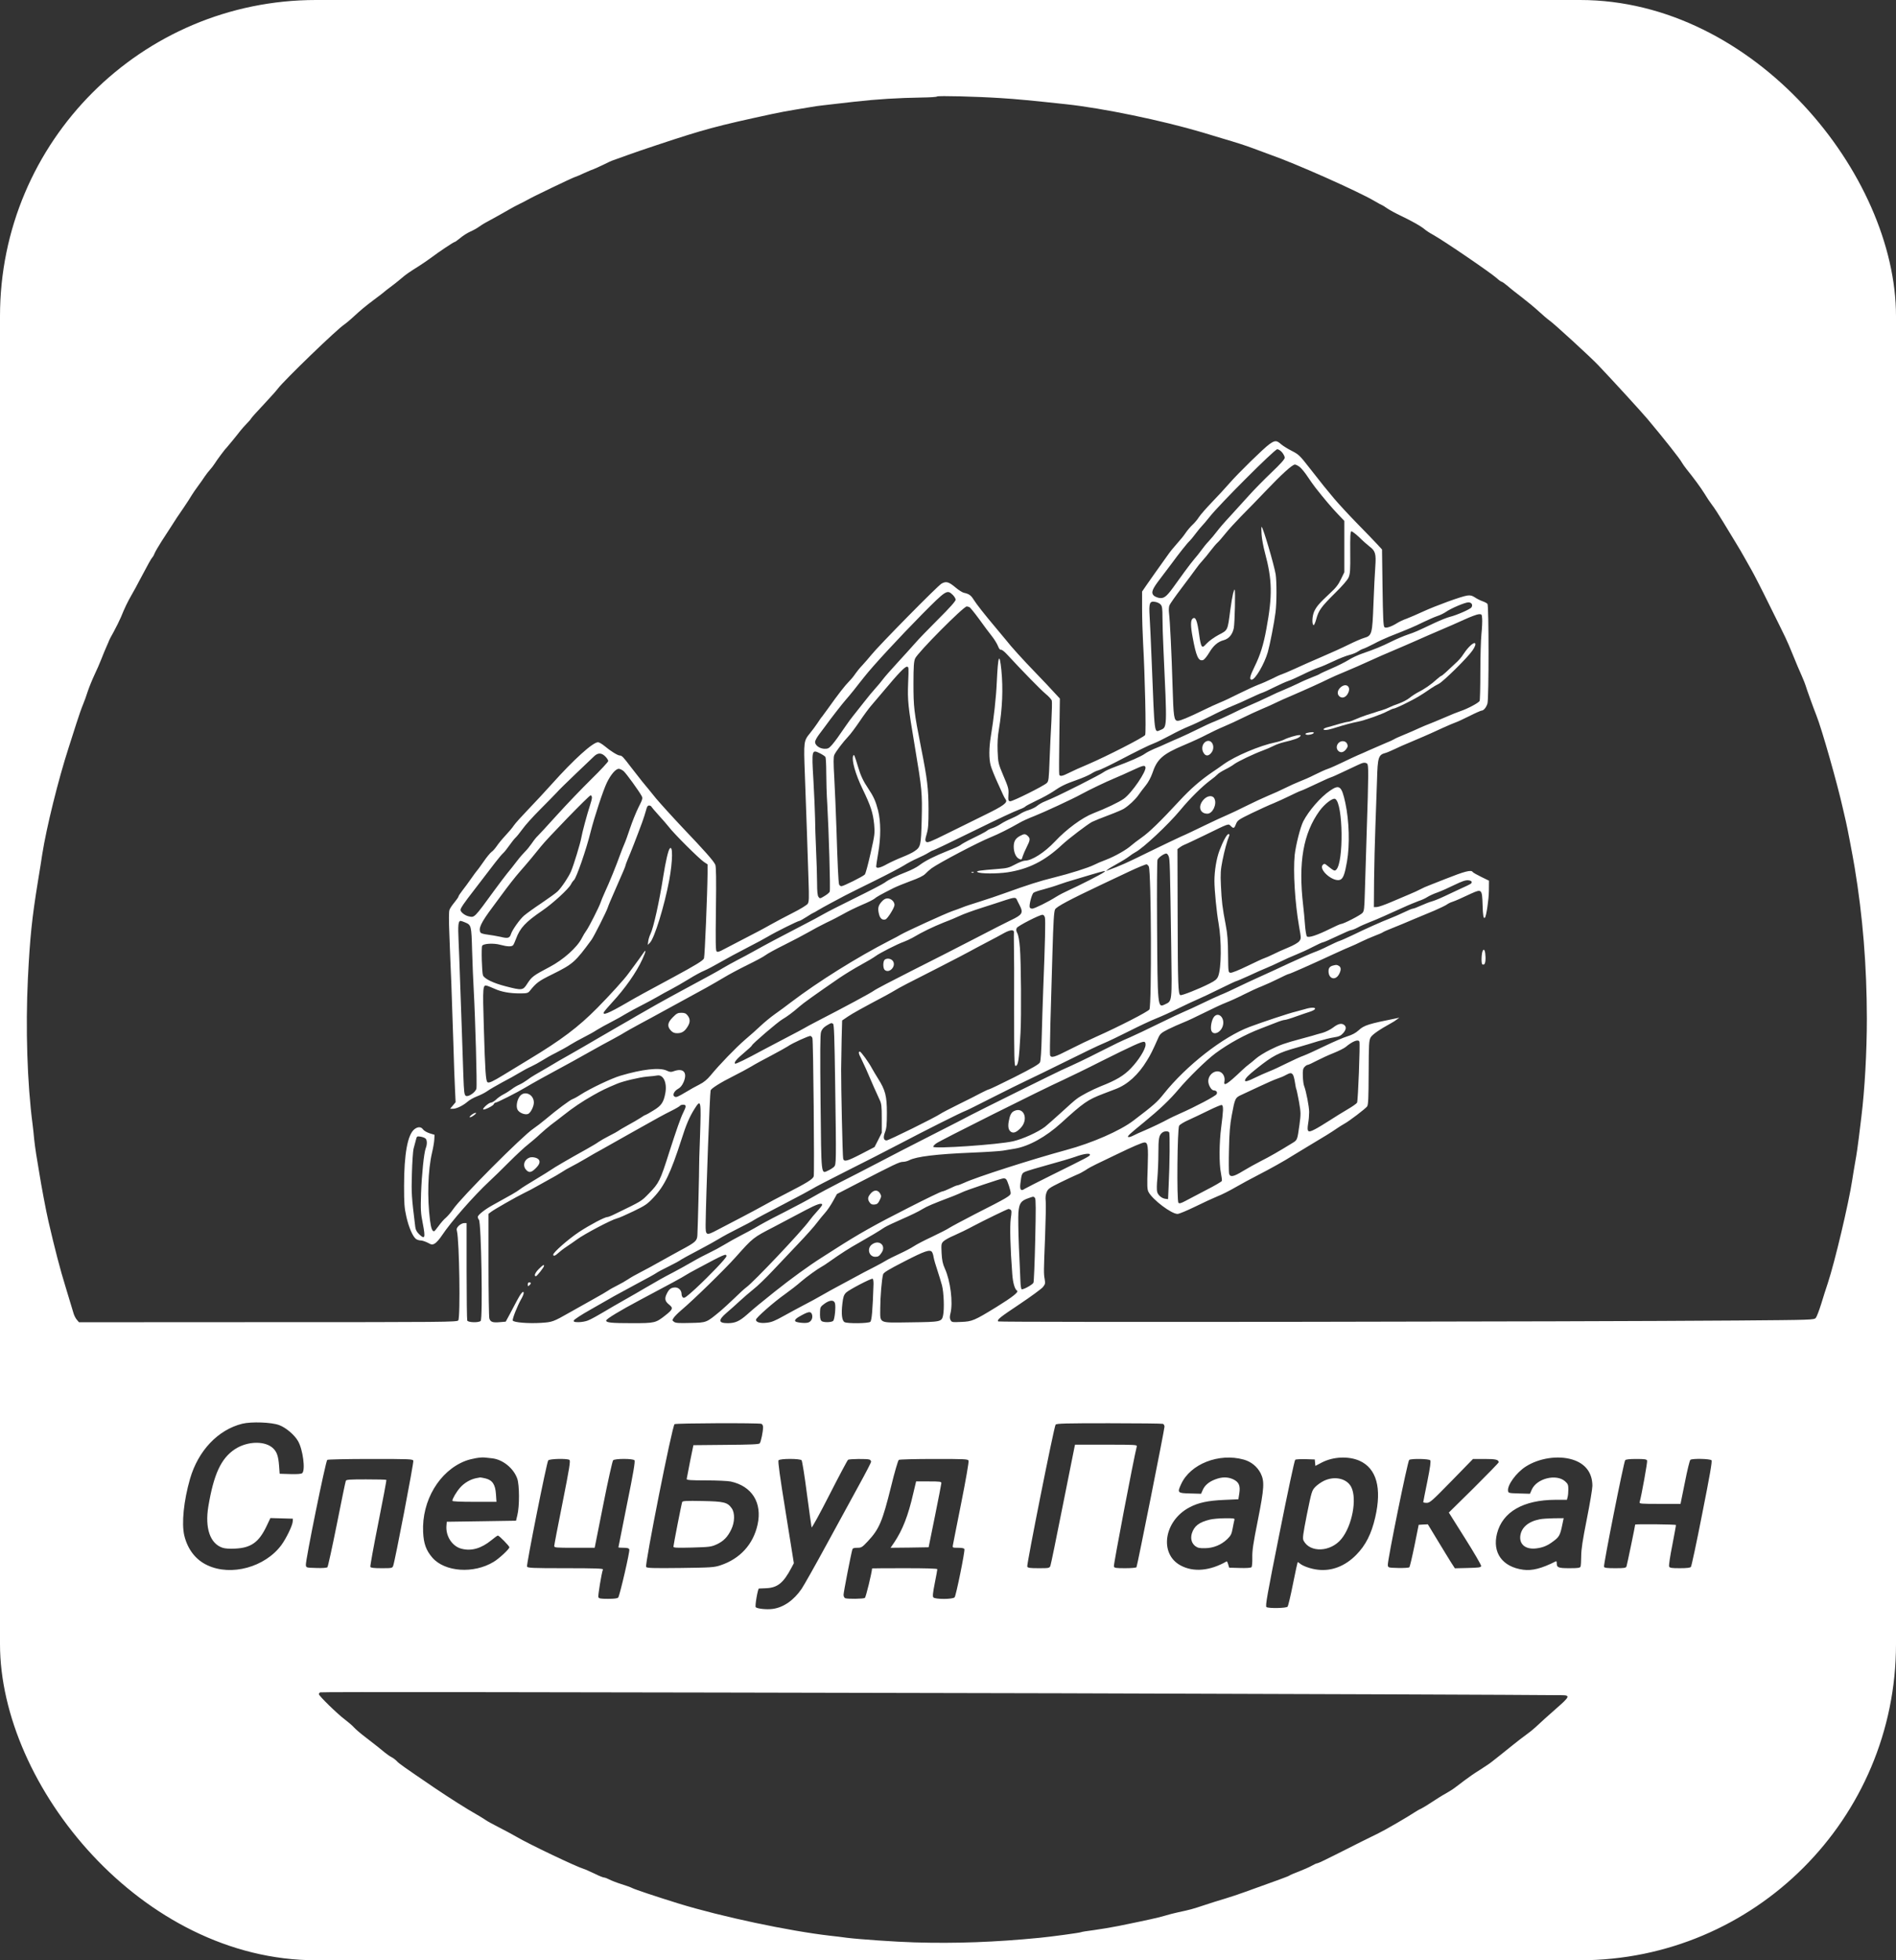 <?xml version="1.0" encoding="UTF-8"?> <svg xmlns="http://www.w3.org/2000/svg" width="60" height="62" viewBox="0 0 60 62" fill="none"><rect x="0" y="0" width="60" height="62" fill="#333333" stroke="none"/><g clip-path="url(#clip0_40_51)"><path d="M0 31V62H30H60V31V0H30H0V31ZM31.677 3.103C32.157 3.132 32.689 3.184 33.74 3.297C34.891 3.42 36.78 3.81 38.06 4.191C38.237 4.246 38.515 4.327 38.673 4.376C39.124 4.508 39.427 4.605 39.672 4.698C39.798 4.747 40.036 4.834 40.204 4.895C40.994 5.17 42.954 6.042 43.486 6.352C43.618 6.429 43.731 6.491 43.741 6.491C43.747 6.491 43.822 6.536 43.899 6.591C43.98 6.646 44.176 6.752 44.341 6.83C44.702 7.004 44.96 7.149 45.079 7.249C45.127 7.291 45.25 7.372 45.353 7.427C45.711 7.627 47.171 8.625 47.371 8.803C47.436 8.864 47.504 8.912 47.523 8.912C47.539 8.912 47.626 8.974 47.713 9.048C47.8 9.126 48.007 9.287 48.171 9.413C48.332 9.536 48.571 9.733 48.696 9.849C48.822 9.965 48.977 10.098 49.038 10.14C49.183 10.24 50.354 11.312 50.586 11.56C51.06 12.058 51.946 13.027 52.133 13.249C52.672 13.892 53.165 14.515 53.223 14.628C53.246 14.67 53.313 14.764 53.371 14.838C53.584 15.1 53.823 15.422 53.942 15.616C54.007 15.726 54.113 15.884 54.177 15.968C54.242 16.049 54.397 16.288 54.522 16.495C54.645 16.701 54.829 17.002 54.928 17.163C55.025 17.321 55.151 17.534 55.203 17.631C55.257 17.728 55.361 17.909 55.431 18.035C55.502 18.158 55.757 18.652 55.992 19.133C56.56 20.279 56.525 20.198 56.731 20.699C56.828 20.938 56.956 21.245 57.018 21.377C57.076 21.509 57.131 21.648 57.14 21.684C57.16 21.761 57.385 22.388 57.479 22.623C57.653 23.056 58.143 24.784 58.32 25.575C58.359 25.743 58.401 25.933 58.417 25.995C58.452 26.137 58.627 27.044 58.691 27.432C58.949 28.988 59.075 30.541 59.078 32.211C59.078 33.28 59.01 34.468 58.904 35.327C58.885 35.479 58.849 35.776 58.823 35.989C58.797 36.202 58.749 36.544 58.71 36.748C58.675 36.951 58.63 37.213 58.614 37.329C58.501 38.065 58.066 39.906 57.843 40.581C57.791 40.736 57.695 41.033 57.633 41.24C57.569 41.446 57.492 41.647 57.463 41.682C57.405 41.747 57.363 41.747 54.987 41.766C49.876 41.805 31.606 41.827 31.586 41.795C31.551 41.737 31.631 41.672 32.279 41.24C32.631 41.004 32.953 40.768 33.002 40.71C33.076 40.62 33.082 40.594 33.06 40.462C33.027 40.268 33.027 40.239 33.072 39.121C33.092 38.589 33.102 38.078 33.092 37.991C33.079 37.878 33.089 37.791 33.121 37.707C33.166 37.6 33.211 37.568 33.553 37.4C33.763 37.297 33.998 37.187 34.075 37.155C34.153 37.126 34.275 37.061 34.349 37.013C34.42 36.961 34.575 36.877 34.691 36.822C34.807 36.767 35.097 36.628 35.336 36.512C35.842 36.267 36.151 36.134 36.219 36.134C36.326 36.134 36.342 36.254 36.319 36.938C36.297 37.51 36.303 37.62 36.345 37.7C36.471 37.943 37.07 38.395 37.264 38.395C37.312 38.395 37.56 38.291 37.818 38.166C38.073 38.04 38.392 37.894 38.525 37.839C38.66 37.788 38.915 37.658 39.092 37.555C39.269 37.452 39.588 37.281 39.801 37.171C40.169 36.984 40.688 36.693 40.897 36.557C40.952 36.525 41.175 36.386 41.397 36.254C41.935 35.934 42.126 35.815 42.3 35.695C42.38 35.64 42.49 35.572 42.542 35.543C42.68 35.472 43.209 35.069 43.264 34.995C43.299 34.943 43.309 34.73 43.312 33.926C43.315 33.028 43.322 32.912 43.373 32.815C43.425 32.721 43.651 32.566 44.031 32.356C44.083 32.33 44.157 32.282 44.202 32.246L44.283 32.188L44.202 32.205C43.315 32.382 43.164 32.427 42.996 32.586C42.9 32.673 42.79 32.731 42.635 32.779C42.513 32.815 42.187 32.957 41.913 33.089C41.639 33.222 41.342 33.357 41.252 33.39C41.165 33.419 40.933 33.525 40.736 33.622C40.543 33.719 40.282 33.842 40.156 33.89C40.033 33.938 39.833 34.029 39.714 34.087C39.511 34.19 39.398 34.223 39.398 34.178C39.398 34.116 39.498 34.01 39.763 33.8C40.282 33.386 40.456 33.296 41.049 33.131C41.249 33.073 41.545 32.986 41.707 32.934C41.871 32.886 42.093 32.828 42.206 32.812C42.374 32.786 42.429 32.76 42.503 32.679C42.6 32.569 42.613 32.482 42.542 32.421C42.458 32.353 42.348 32.376 42.19 32.498C42.106 32.563 41.955 32.637 41.855 32.666C41.755 32.692 41.607 32.734 41.526 32.76C41.446 32.782 41.288 32.825 41.171 32.857C40.662 32.992 40.491 33.054 40.194 33.202C40.02 33.289 39.817 33.415 39.743 33.483C39.669 33.548 39.572 33.629 39.53 33.658C39.488 33.687 39.385 33.774 39.305 33.851C38.847 34.287 38.715 34.374 38.747 34.213C38.77 34.09 38.728 33.977 38.641 33.919C38.476 33.813 38.237 33.974 38.237 34.197C38.237 34.32 38.337 34.487 38.408 34.487C38.495 34.491 38.534 34.542 38.499 34.607C38.466 34.668 37.838 35.001 37.319 35.23C37.196 35.285 37.051 35.353 36.996 35.382C36.796 35.492 36.471 35.647 36.239 35.747C36.106 35.802 35.935 35.879 35.861 35.918C35.787 35.957 35.713 35.976 35.7 35.96C35.674 35.934 35.732 35.879 36.21 35.489C36.7 35.088 37.025 34.778 37.296 34.455C37.606 34.087 38.176 33.528 38.463 33.315C38.886 33.002 39.401 32.721 39.898 32.531C40.059 32.469 40.278 32.382 40.391 32.34C40.501 32.295 40.62 32.259 40.652 32.259C40.685 32.259 40.849 32.211 41.013 32.15C41.181 32.092 41.381 32.02 41.458 31.998C41.539 31.972 41.607 31.933 41.616 31.911C41.633 31.859 41.481 31.859 41.297 31.917C41.22 31.94 41.081 31.978 40.988 32.001C40.804 32.043 39.956 32.324 39.543 32.479C38.702 32.795 37.544 33.7 36.825 34.6C36.626 34.852 36.513 34.953 35.868 35.443C35.449 35.763 34.565 36.151 33.74 36.373C32.634 36.674 30.893 37.232 30.506 37.413C30.413 37.455 30.319 37.491 30.297 37.491C30.274 37.491 30.171 37.533 30.064 37.587C29.958 37.639 29.845 37.684 29.816 37.684C29.787 37.684 29.307 37.914 28.752 38.198C27.675 38.743 27.163 39.034 26.421 39.509C26.279 39.599 26.096 39.719 26.012 39.77C25.593 40.035 25.041 40.436 24.522 40.849C24.01 41.259 23.903 41.346 23.636 41.582C23.4 41.789 23.265 41.85 23.03 41.85C22.73 41.85 22.72 41.756 22.994 41.521C23.104 41.427 23.291 41.262 23.407 41.153C23.523 41.046 23.72 40.875 23.842 40.778C23.968 40.681 24.235 40.423 24.439 40.206C24.642 39.99 25.012 39.599 25.261 39.338C25.512 39.076 25.776 38.779 25.851 38.676C25.928 38.576 26.041 38.434 26.108 38.362C26.173 38.291 26.286 38.127 26.357 37.998L26.486 37.765L27.034 37.481C28.304 36.825 28.462 36.748 28.572 36.748C28.63 36.748 28.72 36.725 28.775 36.696C28.997 36.58 29.642 36.502 30.741 36.457C31.203 36.438 31.654 36.409 31.741 36.393C31.831 36.38 31.996 36.351 32.112 36.331C32.557 36.257 33.095 35.96 33.582 35.518C34.288 34.875 34.417 34.785 34.907 34.597C35.03 34.552 35.21 34.481 35.313 34.442C35.684 34.3 36.026 33.99 36.293 33.548C36.416 33.351 36.468 33.244 36.651 32.834C36.712 32.695 36.745 32.669 36.97 32.553C37.109 32.485 37.325 32.389 37.448 32.34C37.573 32.292 37.873 32.15 38.118 32.027C38.363 31.904 38.669 31.762 38.802 31.71C38.934 31.659 39.189 31.543 39.366 31.452C39.543 31.362 39.798 31.245 39.93 31.194C40.062 31.142 40.301 31.032 40.462 30.952C40.62 30.871 40.765 30.806 40.781 30.806C40.817 30.806 41.507 30.5 42.203 30.177C42.442 30.067 42.69 29.957 42.751 29.934C42.812 29.909 42.961 29.844 43.08 29.783C43.199 29.724 43.396 29.64 43.512 29.595C43.631 29.55 43.744 29.502 43.764 29.485C43.783 29.469 43.931 29.405 44.089 29.343C44.25 29.279 44.541 29.159 44.734 29.075C44.931 28.995 45.224 28.869 45.392 28.801C45.556 28.73 45.73 28.646 45.779 28.614C45.824 28.581 45.898 28.543 45.943 28.53C45.988 28.517 46.098 28.472 46.185 28.433C46.275 28.391 46.446 28.313 46.565 28.258C46.888 28.113 46.901 28.126 46.917 28.607C46.926 28.956 46.946 29.069 46.991 29.024C47.036 28.979 47.113 28.455 47.117 28.178L47.12 27.855L46.875 27.735C46.736 27.668 46.617 27.6 46.604 27.58C46.559 27.503 46.352 27.558 45.733 27.803C45.592 27.861 45.382 27.942 45.266 27.987C45.15 28.029 45.005 28.094 44.944 28.129C44.882 28.162 44.731 28.233 44.605 28.284C44.483 28.336 44.221 28.446 44.025 28.53C43.831 28.614 43.628 28.685 43.573 28.688L43.477 28.691L43.483 27.852C43.489 27.39 43.506 26.618 43.525 26.14C43.541 25.659 43.564 24.994 43.577 24.658C43.596 23.951 43.622 23.873 43.844 23.815C43.889 23.805 44.025 23.744 44.151 23.686C44.276 23.625 44.466 23.541 44.573 23.499C44.86 23.379 45.272 23.202 45.653 23.024C45.84 22.94 46.027 22.859 46.072 22.846C46.117 22.833 46.307 22.743 46.498 22.649C46.688 22.552 46.865 22.475 46.888 22.475C46.952 22.475 47.036 22.372 47.072 22.249C47.117 22.087 47.117 19.155 47.072 19.101C47.052 19.075 46.981 19.039 46.917 19.017C46.852 18.994 46.743 18.942 46.678 18.897C46.585 18.836 46.53 18.823 46.436 18.836C46.256 18.858 45.434 19.159 45.04 19.34C44.853 19.427 44.618 19.527 44.518 19.566C44.415 19.601 44.276 19.666 44.212 19.708C44.015 19.83 43.854 19.879 43.809 19.834C43.776 19.801 43.764 19.491 43.751 18.587L43.735 17.379L43.577 17.208C43.486 17.111 43.203 16.814 42.941 16.549C42.68 16.282 42.355 15.93 42.216 15.765C41.932 15.426 41.903 15.39 41.439 14.799C41.133 14.405 41.094 14.37 40.878 14.26C40.749 14.195 40.594 14.098 40.536 14.047C40.398 13.924 40.346 13.924 40.169 14.05C39.982 14.186 39.185 14.964 38.902 15.29C38.779 15.432 38.531 15.7 38.35 15.887C38.17 16.075 37.986 16.285 37.941 16.356C37.896 16.427 37.806 16.537 37.738 16.598C37.673 16.659 37.573 16.776 37.519 16.856C37.467 16.937 37.348 17.082 37.257 17.182C37.167 17.282 37.041 17.434 36.98 17.521C36.584 18.074 36.435 18.287 36.297 18.484L36.142 18.71V19.259C36.142 19.562 36.158 20.05 36.174 20.344C36.232 21.351 36.274 23.182 36.239 23.247C36.2 23.318 35.026 23.918 34.43 24.174C34.204 24.267 33.933 24.39 33.827 24.445C33.617 24.551 33.543 24.564 33.521 24.5C33.511 24.48 33.514 23.928 33.524 23.279L33.54 22.094L33.366 21.907C33.272 21.8 33.011 21.526 32.789 21.296C32.379 20.873 31.976 20.428 31.847 20.257C31.809 20.208 31.657 20.027 31.515 19.859C31.151 19.427 30.912 19.123 30.809 18.962C30.725 18.826 30.664 18.784 30.5 18.748C30.455 18.739 30.338 18.665 30.242 18.584C30.023 18.4 29.942 18.377 29.797 18.458C29.681 18.519 27.795 20.434 27.572 20.715C27.501 20.802 27.376 20.948 27.292 21.038C27.208 21.125 27.108 21.251 27.066 21.312C27.027 21.374 26.937 21.484 26.866 21.555C26.741 21.681 26.521 21.962 26.205 22.407C26.121 22.523 26.034 22.64 26.015 22.666C25.992 22.688 25.928 22.782 25.867 22.875C25.805 22.966 25.706 23.102 25.644 23.176C25.431 23.437 25.431 23.437 25.47 24.487C25.489 25.007 25.518 25.82 25.535 26.302C25.551 26.779 25.573 27.474 25.586 27.842C25.606 28.413 25.602 28.52 25.561 28.585C25.531 28.627 25.328 28.753 25.096 28.869C24.867 28.985 24.545 29.156 24.377 29.25C24.21 29.347 23.845 29.54 23.571 29.679C23.294 29.821 22.991 29.98 22.894 30.031C22.765 30.102 22.71 30.118 22.678 30.093C22.646 30.067 22.643 29.796 22.656 28.746C22.669 27.81 22.662 27.409 22.636 27.351C22.585 27.232 22.304 26.915 21.617 26.195C21.282 25.84 20.895 25.413 20.757 25.249C20.621 25.081 20.428 24.842 20.321 24.716C20.218 24.587 20.054 24.377 19.957 24.251C19.728 23.948 19.68 23.896 19.615 23.896C19.548 23.896 19.319 23.754 19.132 23.596C19.051 23.531 18.961 23.476 18.925 23.476C18.761 23.476 18.161 24.018 17.458 24.803C17.265 25.02 16.933 25.375 16.723 25.594C16.514 25.811 16.304 26.043 16.259 26.111C16.214 26.182 16.091 26.324 15.991 26.431C15.892 26.537 15.769 26.686 15.721 26.76C15.669 26.834 15.598 26.918 15.556 26.944C15.518 26.97 15.398 27.112 15.298 27.261C15.195 27.409 15.102 27.535 15.089 27.545C15.079 27.555 14.998 27.661 14.911 27.787C14.824 27.91 14.699 28.084 14.631 28.168C14.563 28.255 14.508 28.339 14.508 28.358C14.508 28.375 14.45 28.455 14.383 28.539C14.312 28.623 14.241 28.73 14.225 28.775C14.202 28.827 14.202 29.114 14.221 29.566C14.234 29.954 14.263 30.651 14.283 31.113C14.299 31.575 14.328 32.424 14.347 33.002C14.363 33.58 14.386 34.232 14.399 34.455L14.418 34.862L14.331 34.965L14.244 35.069H14.334C14.447 35.069 14.653 34.969 14.799 34.843C14.86 34.788 14.995 34.714 15.098 34.675C15.201 34.636 15.347 34.562 15.421 34.51C15.492 34.458 15.704 34.336 15.888 34.236C16.075 34.139 16.32 34.003 16.436 33.932C16.552 33.861 16.72 33.771 16.81 33.732C16.901 33.69 17.055 33.606 17.152 33.545C17.249 33.483 17.452 33.367 17.603 33.293C17.755 33.215 17.955 33.105 18.048 33.044C18.142 32.986 18.332 32.879 18.474 32.808C18.616 32.737 18.806 32.631 18.899 32.569C18.993 32.511 19.193 32.401 19.344 32.324C19.496 32.246 19.709 32.127 19.818 32.059C19.928 31.995 20.147 31.875 20.302 31.798C20.457 31.717 20.679 31.601 20.795 31.533C20.911 31.465 21.108 31.355 21.234 31.291C21.36 31.226 21.611 31.081 21.791 30.971C21.972 30.858 22.198 30.735 22.288 30.7C22.381 30.661 22.607 30.541 22.791 30.435C22.975 30.328 23.352 30.125 23.629 29.983C23.907 29.841 24.213 29.676 24.309 29.618C24.535 29.482 25.251 29.127 25.296 29.127C25.312 29.127 25.419 29.069 25.528 28.998C25.635 28.927 25.735 28.869 25.744 28.869C25.754 28.869 25.815 28.833 25.883 28.791C25.947 28.753 26.141 28.643 26.308 28.555C26.476 28.468 26.673 28.362 26.744 28.323C26.815 28.284 27.221 28.084 27.646 27.874C28.072 27.664 28.504 27.438 28.61 27.37C28.714 27.303 28.904 27.203 29.03 27.148C29.155 27.093 29.313 27.015 29.378 26.973C29.445 26.931 29.507 26.899 29.52 26.899C29.542 26.899 30.035 26.663 30.87 26.253C31.606 25.892 32.07 25.675 32.263 25.601C32.357 25.569 32.441 25.523 32.45 25.507C32.463 25.491 32.621 25.407 32.802 25.32C32.986 25.236 33.218 25.107 33.324 25.036C33.579 24.861 33.714 24.797 34.078 24.668C34.246 24.61 34.449 24.522 34.527 24.474C34.604 24.425 34.707 24.374 34.759 24.364C34.81 24.351 35.052 24.238 35.297 24.112C36.039 23.725 36.345 23.576 36.513 23.512C36.603 23.479 36.835 23.363 37.029 23.26C37.225 23.153 37.486 23.027 37.609 22.979C37.735 22.93 38.044 22.785 38.302 22.656C38.56 22.523 38.873 22.378 38.995 22.33C39.121 22.281 39.366 22.172 39.543 22.087C39.721 22.003 39.901 21.923 39.946 21.91C39.991 21.897 40.166 21.816 40.333 21.732C40.501 21.648 40.697 21.561 40.768 21.538C40.839 21.516 41.042 21.425 41.22 21.338C41.394 21.251 41.62 21.151 41.719 21.119C41.819 21.087 42.035 20.993 42.203 20.912C42.371 20.831 42.593 20.744 42.696 20.718C42.8 20.692 42.922 20.641 42.97 20.608C43.019 20.573 43.093 20.534 43.138 20.521C43.183 20.508 43.335 20.437 43.477 20.363C43.618 20.286 43.838 20.186 43.96 20.137C44.605 19.882 44.757 19.817 45.024 19.685C45.185 19.608 45.389 19.517 45.476 19.488C45.566 19.459 45.688 19.401 45.753 19.356C45.92 19.239 46.362 19.052 46.469 19.052C46.569 19.052 46.617 19.13 46.565 19.21C46.53 19.268 46.101 19.456 45.879 19.511C45.798 19.53 45.582 19.617 45.395 19.704C44.828 19.972 44.795 19.988 44.557 20.069C44.431 20.111 44.192 20.211 44.031 20.292C43.706 20.453 43.512 20.531 43.119 20.667C42.977 20.715 42.774 20.809 42.671 20.877C42.567 20.941 42.329 21.061 42.142 21.141C41.955 21.222 41.784 21.3 41.765 21.316C41.745 21.332 41.633 21.38 41.513 21.425C41.397 21.471 41.2 21.555 41.081 21.616C40.962 21.674 40.765 21.761 40.643 21.813C40.52 21.861 40.288 21.965 40.127 22.046C39.966 22.123 39.711 22.242 39.559 22.304C39.408 22.368 39.14 22.491 38.963 22.582C38.786 22.669 38.55 22.775 38.441 22.817C38.328 22.859 38.083 22.972 37.892 23.069C37.699 23.163 37.451 23.282 37.335 23.331C37.219 23.379 37.032 23.463 36.916 23.515C36.8 23.57 36.622 23.647 36.522 23.686C36.422 23.728 36.29 23.796 36.232 23.838C36.119 23.922 35.765 24.077 35.288 24.254C35.13 24.312 34.968 24.387 34.933 24.416C34.897 24.448 34.556 24.629 34.172 24.823C33.501 25.158 33.35 25.23 33.056 25.352C32.979 25.381 32.876 25.443 32.821 25.488C32.77 25.533 32.65 25.591 32.557 25.62C32.463 25.646 32.331 25.707 32.267 25.753C32.202 25.795 32.076 25.859 31.989 25.895C31.902 25.93 31.76 26.001 31.677 26.056C31.593 26.111 31.47 26.172 31.406 26.192C31.341 26.211 31.267 26.247 31.241 26.269C31.215 26.292 31.112 26.35 31.016 26.398C30.919 26.447 30.751 26.531 30.645 26.582C30.538 26.637 30.429 26.699 30.4 26.725C30.374 26.75 30.19 26.834 29.997 26.909C29.555 27.086 29.281 27.225 29.097 27.364C29.02 27.425 28.833 27.522 28.688 27.577C28.365 27.703 28.13 27.816 27.998 27.916C27.943 27.958 27.527 28.174 27.073 28.397C26.618 28.62 26.17 28.849 26.076 28.904C25.983 28.959 25.66 29.134 25.357 29.288C24.693 29.631 24.219 29.883 23.874 30.076C23.732 30.154 23.487 30.29 23.326 30.37C23.168 30.454 22.955 30.57 22.859 30.629C22.694 30.729 22.517 30.826 21.505 31.371C21.06 31.61 20.399 31.982 20.144 32.133C20.044 32.195 19.805 32.33 19.619 32.437C19.431 32.544 19.116 32.728 18.916 32.844C18.555 33.057 18.4 33.144 18.039 33.351C17.716 33.532 17.668 33.561 17.365 33.742C17.204 33.838 17.007 33.952 16.926 33.997C16.846 34.042 16.73 34.119 16.669 34.168C16.607 34.213 16.501 34.278 16.433 34.307C16.365 34.336 16.256 34.4 16.191 34.452C16.124 34.5 16.011 34.575 15.933 34.613C15.856 34.652 15.75 34.727 15.695 34.781C15.64 34.833 15.566 34.875 15.534 34.875C15.469 34.875 15.263 35.059 15.292 35.088C15.321 35.117 15.604 34.978 15.624 34.927C15.633 34.898 15.662 34.875 15.682 34.875C15.73 34.875 16.388 34.542 16.62 34.4C16.83 34.274 17.404 33.955 17.658 33.822C17.855 33.719 18.274 33.486 18.78 33.202C18.922 33.122 19.196 32.97 19.393 32.867C19.586 32.763 19.76 32.663 19.78 32.647C19.796 32.634 20.002 32.521 20.231 32.395C20.463 32.272 20.792 32.092 20.963 31.998C21.137 31.901 21.479 31.717 21.721 31.584C22.249 31.3 22.536 31.139 22.917 30.913C23.072 30.819 23.404 30.642 23.655 30.519C23.907 30.396 24.161 30.261 24.219 30.215C24.28 30.167 24.551 30.018 24.825 29.883C25.099 29.747 25.441 29.566 25.583 29.485C25.725 29.402 25.98 29.266 26.147 29.185C26.315 29.108 26.563 28.979 26.695 28.904C26.828 28.827 27.089 28.701 27.276 28.62C27.463 28.543 27.64 28.452 27.675 28.423C27.73 28.372 27.885 28.284 28.278 28.087C28.375 28.039 28.62 27.939 28.823 27.864C29.068 27.777 29.22 27.7 29.275 27.645C29.32 27.596 29.41 27.516 29.474 27.467C29.723 27.287 30.961 26.637 31.348 26.482C31.596 26.382 31.947 26.205 32.257 26.027C32.347 25.972 32.557 25.878 32.724 25.814C33.014 25.701 33.95 25.268 34.224 25.116C34.485 24.974 35.004 24.726 35.255 24.622C35.397 24.564 35.655 24.448 35.829 24.367C36.168 24.209 36.222 24.196 36.248 24.261C36.293 24.383 35.816 25.084 35.565 25.262C35.41 25.372 35.007 25.565 34.597 25.724C34.249 25.859 33.75 26.224 33.382 26.618C33.056 26.963 32.653 27.222 32.434 27.222C32.383 27.222 32.244 27.277 32.125 27.341C31.931 27.445 31.873 27.461 31.583 27.483C30.996 27.529 30.87 27.548 30.935 27.584C31.025 27.638 31.554 27.638 31.886 27.59C32.553 27.487 33.063 27.232 33.614 26.715C33.827 26.518 34.414 26.072 34.559 25.995C34.633 25.959 34.872 25.862 35.088 25.782C35.304 25.701 35.516 25.61 35.562 25.581C35.726 25.478 35.916 25.3 36.019 25.158C36.074 25.078 36.184 24.932 36.258 24.842C36.339 24.742 36.422 24.584 36.464 24.464C36.613 24.012 36.787 23.854 37.454 23.573C37.718 23.463 38.047 23.311 38.189 23.234C38.331 23.16 38.576 23.043 38.731 22.979C38.886 22.914 39.16 22.788 39.334 22.701C39.508 22.614 39.782 22.488 39.937 22.423C40.091 22.359 40.294 22.268 40.382 22.223C40.472 22.178 40.688 22.081 40.865 22.007C41.31 21.816 41.829 21.581 42.042 21.474C42.139 21.425 42.38 21.319 42.58 21.238C42.777 21.157 43.119 21.006 43.338 20.906C43.557 20.805 43.902 20.654 44.105 20.57C44.308 20.483 44.628 20.347 44.815 20.263C45.002 20.179 45.334 20.034 45.556 19.94C45.779 19.846 46.127 19.695 46.33 19.601C46.533 19.507 46.743 19.43 46.797 19.427C46.891 19.423 46.894 19.43 46.904 19.569C46.91 19.649 46.901 19.866 46.881 20.053C46.862 20.24 46.846 20.783 46.846 21.258C46.846 21.732 46.836 22.142 46.823 22.168C46.804 22.226 46.43 22.423 46.22 22.491C46.146 22.514 45.914 22.607 45.701 22.701C45.488 22.791 45.272 22.882 45.218 22.901C45.166 22.917 45.027 22.979 44.911 23.03C44.795 23.085 44.579 23.179 44.428 23.24C44.276 23.302 44.141 23.363 44.121 23.379C44.105 23.392 43.96 23.46 43.799 23.524C43.641 23.592 43.422 23.686 43.315 23.734C43.209 23.783 43.057 23.851 42.977 23.883C42.896 23.918 42.68 24.018 42.493 24.109C42.306 24.199 42.097 24.293 42.026 24.316C41.955 24.338 41.768 24.422 41.607 24.503C41.449 24.584 41.229 24.68 41.123 24.719C41.017 24.761 40.813 24.852 40.672 24.923C40.53 24.994 40.288 25.104 40.13 25.168C39.975 25.233 39.663 25.378 39.437 25.491C39.211 25.604 38.934 25.736 38.818 25.785C38.702 25.833 38.386 25.979 38.115 26.111C37.844 26.243 37.512 26.402 37.373 26.46C37.238 26.521 36.771 26.744 36.335 26.957C35.655 27.293 35.436 27.39 35.062 27.525L34.997 27.551L35.062 27.496C35.097 27.467 35.236 27.387 35.368 27.312C35.5 27.241 35.661 27.141 35.723 27.093C35.784 27.044 35.877 26.983 35.926 26.957C36.171 26.831 36.97 26.082 37.351 25.623C37.654 25.255 38.041 24.874 38.302 24.68C38.399 24.61 38.499 24.526 38.525 24.497C38.55 24.464 38.66 24.396 38.766 24.341C38.876 24.287 39.008 24.209 39.06 24.167C39.169 24.086 39.666 23.847 39.962 23.738C40.069 23.699 40.22 23.634 40.301 23.592C40.382 23.55 40.527 23.499 40.623 23.476C40.926 23.405 41.1 23.347 41.139 23.295C41.171 23.26 41.168 23.25 41.12 23.25C41.026 23.25 40.749 23.334 40.639 23.392C40.588 23.418 40.462 23.46 40.365 23.479C39.872 23.579 39.085 23.912 38.721 24.174C38.628 24.241 38.476 24.348 38.383 24.409C37.996 24.671 37.676 24.948 37.315 25.339C36.716 25.985 36.371 26.321 36.126 26.492C36.003 26.579 35.858 26.689 35.803 26.738C35.655 26.873 35.288 27.083 35.001 27.193C34.855 27.248 34.688 27.319 34.623 27.354C34.443 27.445 33.853 27.632 33.353 27.755C32.908 27.864 32.525 27.987 31.789 28.252C31.586 28.326 31.232 28.446 31.003 28.517C30.777 28.588 30.538 28.665 30.471 28.694C30.406 28.72 30.255 28.778 30.129 28.82C29.913 28.895 28.669 29.463 28.501 29.563C28.456 29.592 28.304 29.673 28.162 29.744C27.118 30.28 25.889 31.048 25.022 31.707C24.893 31.807 24.674 31.969 24.535 32.066C24.393 32.166 24.19 32.334 24.077 32.44C23.965 32.547 23.745 32.744 23.584 32.879C23.291 33.131 22.765 33.674 22.485 34.016C22.378 34.145 22.272 34.232 22.137 34.3C22.027 34.355 21.84 34.458 21.714 34.536C21.443 34.697 21.398 34.717 21.343 34.681C21.272 34.639 21.334 34.507 21.453 34.442C21.53 34.4 21.585 34.336 21.634 34.223C21.762 33.922 21.627 33.771 21.324 33.88C21.234 33.913 21.198 33.91 21.089 33.858C20.863 33.758 20.321 33.819 19.635 34.023C19.351 34.106 18.674 34.429 18.367 34.626C18.274 34.688 18.161 34.749 18.122 34.762C18.045 34.785 17.616 35.104 17.265 35.401C17.142 35.505 16.968 35.637 16.878 35.698C16.536 35.925 14.589 37.878 14.344 38.24C14.276 38.34 14.17 38.463 14.112 38.514C14.05 38.563 13.947 38.682 13.88 38.776C13.815 38.866 13.751 38.944 13.735 38.944C13.677 38.944 13.641 38.847 13.609 38.605C13.515 37.868 13.541 37.019 13.673 36.454C13.709 36.302 13.741 36.115 13.744 36.034L13.751 35.892L13.593 35.844C13.506 35.815 13.412 35.76 13.386 35.721C13.328 35.634 13.222 35.631 13.116 35.715C12.899 35.883 12.787 36.499 12.787 37.507C12.787 38.059 12.796 38.201 12.858 38.475C12.935 38.821 13.064 39.115 13.167 39.189C13.203 39.215 13.27 39.234 13.315 39.234C13.361 39.234 13.457 39.267 13.535 39.305C13.66 39.373 13.677 39.377 13.76 39.331C13.809 39.302 13.909 39.192 13.98 39.083C14.276 38.637 14.986 37.83 15.488 37.361C15.595 37.265 15.872 36.993 16.101 36.764C16.333 36.532 16.61 36.273 16.717 36.193C16.823 36.108 16.991 35.967 17.088 35.873C17.184 35.782 17.346 35.647 17.442 35.572C17.539 35.502 17.713 35.366 17.829 35.275C18.135 35.033 18.416 34.843 18.764 34.646C19.038 34.491 19.164 34.429 19.525 34.278C19.722 34.194 20.238 34.074 20.473 34.052C20.605 34.042 20.753 34.026 20.799 34.016C20.992 33.98 21.114 34.245 21.056 34.568C21.002 34.865 20.931 34.969 20.682 35.12C20.56 35.198 20.444 35.259 20.431 35.263C20.415 35.263 20.344 35.304 20.27 35.356C20.196 35.405 20.018 35.508 19.876 35.585C19.735 35.663 19.596 35.744 19.57 35.766C19.544 35.786 19.412 35.86 19.28 35.925C19.148 35.992 18.996 36.08 18.941 36.118C18.89 36.157 18.722 36.257 18.571 36.341C18.006 36.654 17.52 36.938 17.442 36.997C17.397 37.029 17.181 37.164 16.959 37.297C16.736 37.429 16.504 37.575 16.443 37.623C16.343 37.7 16.178 37.794 15.572 38.127C15.334 38.259 15.121 38.43 15.121 38.488C15.121 38.517 15.137 38.559 15.156 38.579C15.23 38.653 15.282 41.708 15.211 41.779C15.15 41.84 14.811 41.831 14.786 41.766C14.776 41.737 14.766 41.033 14.766 40.2V38.685H14.686C14.64 38.685 14.566 38.724 14.518 38.769C14.454 38.834 14.441 38.87 14.46 38.937C14.537 39.244 14.573 41.666 14.502 41.763C14.463 41.815 14.06 41.818 8.479 41.818L2.499 41.821L2.428 41.737C2.389 41.692 2.341 41.595 2.321 41.517C2.299 41.443 2.192 41.085 2.08 40.72C1.902 40.148 1.735 39.499 1.535 38.637C1.454 38.288 1.303 37.481 1.244 37.103C1.215 36.916 1.17 36.648 1.145 36.506C1.122 36.364 1.093 36.144 1.08 36.021C1.07 35.895 1.048 35.692 1.032 35.569C0.861 34.265 0.806 32.524 0.883 30.942C0.948 29.64 1.012 29.033 1.199 27.884C1.254 27.545 1.319 27.154 1.338 27.012C1.47 26.176 1.841 24.671 2.17 23.654C2.231 23.457 2.344 23.108 2.418 22.879C2.492 22.646 2.586 22.378 2.628 22.281C2.67 22.184 2.734 22 2.773 21.878C2.815 21.752 2.908 21.519 2.982 21.361C3.06 21.2 3.16 20.967 3.208 20.844C3.256 20.718 3.33 20.541 3.372 20.447C3.414 20.353 3.45 20.27 3.45 20.263C3.45 20.253 3.517 20.127 3.598 19.982C3.679 19.834 3.782 19.627 3.827 19.52C3.949 19.22 4.03 19.052 4.159 18.826C4.227 18.71 4.346 18.493 4.423 18.342C4.707 17.806 4.778 17.68 4.82 17.631C4.846 17.605 4.878 17.541 4.897 17.492C4.917 17.444 5.013 17.276 5.113 17.121C5.213 16.966 5.342 16.766 5.4 16.679C5.584 16.391 5.603 16.359 5.807 16.065C5.916 15.904 6.032 15.726 6.064 15.668C6.1 15.607 6.19 15.477 6.264 15.377C6.339 15.277 6.438 15.135 6.484 15.064C6.532 14.993 6.606 14.899 6.648 14.854C6.69 14.809 6.751 14.728 6.787 14.673C6.854 14.563 7.122 14.202 7.157 14.176C7.18 14.153 7.506 13.759 7.602 13.63C7.644 13.575 7.735 13.475 7.802 13.404C7.87 13.336 7.938 13.259 7.951 13.23C7.967 13.204 8.144 13.004 8.347 12.791C8.55 12.574 8.75 12.352 8.792 12.293C8.982 12.038 10.668 10.408 10.894 10.265C10.939 10.233 11.052 10.143 11.139 10.062C11.433 9.791 11.555 9.691 11.848 9.471C12.01 9.352 12.155 9.239 12.174 9.219C12.193 9.203 12.277 9.135 12.361 9.074C12.445 9.013 12.593 8.896 12.687 8.816C12.861 8.667 12.925 8.625 13.267 8.409C13.373 8.341 13.538 8.228 13.635 8.157C13.873 7.976 14.357 7.653 14.389 7.653C14.405 7.653 14.482 7.595 14.566 7.527C14.65 7.456 14.792 7.366 14.879 7.327C14.969 7.288 15.085 7.224 15.14 7.185C15.195 7.143 15.324 7.062 15.43 7.007C15.708 6.856 15.946 6.723 16.117 6.623C16.198 6.575 16.346 6.497 16.443 6.449C16.54 6.403 16.656 6.342 16.701 6.316C16.826 6.239 18.093 5.632 18.184 5.603C18.229 5.59 18.367 5.532 18.49 5.473C18.616 5.415 18.751 5.36 18.79 5.348C18.832 5.331 18.97 5.27 19.096 5.209C19.225 5.144 19.364 5.079 19.409 5.067C19.454 5.05 19.657 4.979 19.86 4.905C20.063 4.831 20.486 4.686 20.795 4.585C22.291 4.088 22.685 3.982 24.455 3.601C24.651 3.559 24.961 3.5 25.148 3.471C25.335 3.442 25.561 3.404 25.654 3.387C25.744 3.368 25.941 3.342 26.089 3.326C26.234 3.31 26.669 3.261 27.05 3.216C27.762 3.136 28.41 3.097 29.184 3.084C29.429 3.081 29.639 3.068 29.652 3.052C29.681 3.022 30.89 3.052 31.677 3.103ZM40.572 14.308C40.617 14.363 40.656 14.438 40.656 14.476C40.656 14.525 40.523 14.673 40.236 14.945C40.008 15.164 39.685 15.49 39.524 15.671C39.359 15.852 39.092 16.146 38.928 16.327C38.76 16.504 38.573 16.724 38.508 16.811C38.444 16.898 38.328 17.034 38.254 17.115C38.176 17.195 38.073 17.325 38.018 17.402C37.964 17.48 37.864 17.602 37.799 17.677C37.738 17.747 37.596 17.932 37.486 18.083C37.377 18.235 37.209 18.464 37.119 18.59C36.909 18.878 36.825 18.939 36.674 18.91C36.613 18.897 36.542 18.865 36.513 18.839C36.419 18.742 36.458 18.639 36.716 18.303C36.851 18.125 37.016 17.909 37.077 17.825C37.303 17.515 37.586 17.16 37.641 17.115C37.67 17.089 37.76 16.982 37.841 16.872C37.922 16.766 38.012 16.656 38.041 16.63C38.07 16.604 38.179 16.472 38.286 16.34C38.595 15.949 40.336 14.208 40.42 14.208C40.456 14.208 40.527 14.254 40.572 14.308ZM41.139 14.777C41.194 14.825 41.304 14.957 41.381 15.077C41.458 15.193 41.571 15.351 41.629 15.426C41.919 15.794 42.139 16.052 42.329 16.252L42.542 16.475V17.286V18.099L42.435 18.319C42.358 18.484 42.271 18.597 42.097 18.755C41.748 19.081 41.665 19.178 41.59 19.336C41.523 19.478 41.51 19.756 41.571 19.772C41.587 19.775 41.626 19.688 41.655 19.578C41.729 19.304 41.813 19.191 42.245 18.762C42.477 18.535 42.642 18.345 42.677 18.264C42.725 18.151 42.735 18.041 42.729 17.476C42.725 16.976 42.732 16.817 42.764 16.805C42.783 16.798 42.896 16.882 43.012 16.992C43.125 17.105 43.277 17.237 43.344 17.289C43.525 17.425 43.551 17.521 43.522 17.922C43.509 18.109 43.48 18.636 43.464 19.094C43.428 20.06 43.415 20.105 43.17 20.176C43.09 20.198 42.867 20.295 42.671 20.392C42.477 20.489 42.09 20.663 41.816 20.78C41.542 20.896 41.165 21.064 40.978 21.151C40.791 21.235 40.604 21.316 40.559 21.329C40.514 21.342 40.378 21.403 40.253 21.468C40.13 21.529 39.933 21.616 39.817 21.658C39.701 21.703 39.427 21.829 39.205 21.939C38.982 22.052 38.715 22.178 38.608 22.22C38.502 22.262 38.257 22.375 38.067 22.468C37.609 22.691 37.351 22.798 37.273 22.798C37.151 22.798 37.135 22.691 37.106 21.687C37.077 20.696 37.025 19.637 36.993 19.375C36.983 19.294 36.99 19.191 37.006 19.149C37.022 19.104 37.196 18.858 37.386 18.607C37.58 18.351 37.783 18.077 37.841 17.996C37.899 17.912 37.992 17.796 38.054 17.731C38.115 17.667 38.228 17.528 38.308 17.421C38.389 17.315 38.489 17.198 38.528 17.163C38.57 17.128 38.682 16.995 38.782 16.872C38.882 16.747 39.108 16.501 39.285 16.32C39.463 16.143 39.801 15.794 40.036 15.548C40.565 14.993 40.897 14.693 40.978 14.693C41.01 14.693 41.084 14.732 41.139 14.777ZM30.151 18.816C30.2 18.865 30.242 18.933 30.242 18.968C30.242 19.013 30.052 19.227 29.691 19.585C29.387 19.888 29.059 20.227 28.959 20.344C28.859 20.46 28.607 20.735 28.404 20.957C28.198 21.18 27.988 21.419 27.937 21.49C27.885 21.561 27.782 21.684 27.708 21.765C27.634 21.845 27.472 22.039 27.347 22.201C27.221 22.359 27.066 22.556 27.002 22.637C26.937 22.717 26.837 22.853 26.776 22.943C26.541 23.289 26.437 23.431 26.331 23.557C26.231 23.67 26.202 23.686 26.086 23.683C25.934 23.676 25.793 23.573 25.793 23.466C25.793 23.431 25.847 23.328 25.915 23.237C25.983 23.147 26.067 23.034 26.102 22.988C26.286 22.73 26.686 22.22 26.763 22.136C26.811 22.081 26.931 21.942 27.024 21.823C27.118 21.703 27.266 21.513 27.356 21.403C27.63 21.054 28.456 20.163 29.178 19.43C29.945 18.658 29.971 18.642 30.151 18.816ZM36.732 19.123C36.777 19.175 36.787 19.252 36.787 19.533C36.787 19.721 36.8 20.179 36.819 20.554C36.935 23.053 36.938 22.998 36.725 23.088C36.522 23.172 36.542 23.302 36.448 20.973C36.422 20.334 36.393 19.666 36.38 19.485C36.355 19.078 36.38 19.004 36.554 19.036C36.622 19.046 36.7 19.084 36.732 19.123ZM30.674 19.201C30.7 19.21 30.838 19.381 30.983 19.578C31.125 19.779 31.309 20.021 31.386 20.118C31.464 20.215 31.551 20.357 31.58 20.431C31.612 20.515 31.648 20.56 31.673 20.55C31.696 20.541 31.78 20.602 31.857 20.686C32.37 21.241 32.934 21.816 33.085 21.942C33.185 22.023 33.276 22.123 33.285 22.162C33.295 22.201 33.289 22.494 33.272 22.814C33.253 23.134 33.227 23.689 33.214 24.048C33.192 24.639 33.185 24.71 33.127 24.765C33.027 24.861 32.041 25.352 31.967 25.343C31.909 25.333 31.902 25.313 31.912 25.136C31.925 24.958 31.909 24.9 31.754 24.538C31.59 24.148 31.586 24.128 31.57 23.757C31.561 23.495 31.573 23.282 31.609 23.079C31.722 22.401 31.747 21.79 31.689 21.193C31.628 20.608 31.583 20.731 31.544 21.571C31.525 22.036 31.448 22.74 31.354 23.298C31.296 23.663 31.293 23.993 31.351 24.212C31.377 24.306 31.47 24.538 31.557 24.729C31.644 24.919 31.731 25.11 31.751 25.155C31.773 25.2 31.805 25.262 31.828 25.291C31.896 25.384 31.751 25.491 31.167 25.775C30.867 25.924 30.335 26.185 29.987 26.357C29.449 26.625 29.349 26.663 29.31 26.625C29.271 26.586 29.275 26.55 29.326 26.376C29.375 26.208 29.384 26.069 29.384 25.591C29.381 24.945 29.346 24.642 29.149 23.654C28.923 22.511 28.907 22.362 28.907 21.619C28.907 21.083 28.92 20.919 28.959 20.828C29.039 20.641 30.49 19.181 30.593 19.181C30.609 19.181 30.645 19.191 30.674 19.201ZM28.739 21.593C28.717 22.159 28.733 22.32 28.952 23.621C29.178 24.968 29.188 25.087 29.168 25.924C29.146 26.754 29.136 26.789 28.936 26.925C28.878 26.967 28.71 27.047 28.562 27.106C28.414 27.164 28.195 27.264 28.075 27.328C27.853 27.454 27.727 27.48 27.727 27.403C27.727 27.377 27.756 27.186 27.791 26.98C27.879 26.473 27.875 25.992 27.788 25.636C27.711 25.336 27.646 25.194 27.469 24.929C27.324 24.716 27.234 24.526 27.163 24.283C27.034 23.86 27.027 23.844 26.998 23.909C26.947 24.041 27.069 24.483 27.292 24.945C27.559 25.497 27.624 25.701 27.663 26.072C27.688 26.35 27.685 26.389 27.55 26.989C27.472 27.335 27.392 27.638 27.366 27.661C27.302 27.726 26.692 28.029 26.628 28.029C26.595 28.029 26.563 28.003 26.553 27.971C26.531 27.893 26.505 27.345 26.47 26.221C26.453 25.698 26.421 24.974 26.402 24.613C26.373 24.115 26.373 23.941 26.402 23.877C26.45 23.77 26.676 23.473 26.837 23.302C26.908 23.231 27.073 23.008 27.205 22.814C27.337 22.617 27.498 22.401 27.563 22.326C27.627 22.252 27.817 22.029 27.985 21.829C28.436 21.29 28.633 21.087 28.701 21.087C28.759 21.087 28.759 21.112 28.739 21.593ZM25.963 23.834C26.038 23.873 26.108 23.922 26.121 23.941C26.134 23.96 26.147 24.183 26.147 24.438C26.147 24.69 26.16 25.142 26.18 25.439C26.228 26.285 26.283 28.139 26.257 28.2C26.247 28.233 26.17 28.294 26.089 28.342C25.951 28.426 25.944 28.426 25.902 28.368C25.87 28.326 25.857 28.194 25.857 27.919C25.857 27.703 25.841 27.238 25.825 26.883C25.809 26.528 25.793 26.069 25.793 25.866C25.789 25.662 25.767 25.126 25.741 24.677C25.683 23.699 25.686 23.696 25.963 23.834ZM19.154 23.925C19.206 23.977 19.248 24.041 19.248 24.07C19.248 24.096 19.006 24.358 18.712 24.645C18.416 24.936 17.926 25.446 17.62 25.785C17.317 26.121 17.039 26.421 17.01 26.447C16.978 26.473 16.897 26.573 16.83 26.673C16.762 26.77 16.669 26.886 16.62 26.931C16.572 26.977 16.452 27.112 16.356 27.238C16.262 27.361 16.124 27.538 16.046 27.629C15.972 27.722 15.795 27.955 15.656 28.145C14.995 29.05 15.021 29.024 14.831 28.982C14.708 28.956 14.573 28.846 14.573 28.778C14.576 28.72 14.689 28.555 15.008 28.145C15.208 27.887 15.36 27.69 15.672 27.28C15.772 27.151 15.885 27.015 15.927 26.98C15.966 26.944 16.053 26.834 16.12 26.738C16.188 26.641 16.275 26.531 16.314 26.495C16.352 26.46 16.452 26.337 16.536 26.221C16.617 26.105 16.865 25.83 17.088 25.607C17.31 25.384 17.545 25.145 17.61 25.075C17.671 25.003 17.945 24.735 18.216 24.477C18.49 24.219 18.751 23.97 18.803 23.918C18.922 23.805 19.035 23.805 19.154 23.925ZM43.261 24.151C43.312 24.183 43.312 24.438 43.248 26.382C43.225 27.119 43.199 27.968 43.19 28.265C43.177 28.733 43.167 28.82 43.115 28.875C43.054 28.946 42.513 29.224 42.438 29.224C42.416 29.224 42.255 29.295 42.081 29.382C41.684 29.579 41.41 29.67 41.358 29.618C41.339 29.599 41.31 29.431 41.297 29.25C41.284 29.066 41.258 28.791 41.239 28.633C41.081 27.28 41.242 26.357 41.758 25.646C41.926 25.417 42.184 25.223 42.258 25.271C42.503 25.427 42.526 27.267 42.287 27.506C42.235 27.558 42.219 27.551 42 27.377C41.923 27.312 41.907 27.309 41.861 27.354C41.716 27.503 42.19 27.91 42.41 27.826C42.506 27.787 42.558 27.645 42.626 27.251C42.719 26.715 42.696 25.966 42.574 25.394C42.458 24.858 42.387 24.803 42.09 25.007C41.794 25.207 41.42 25.636 41.242 25.979C41.149 26.163 41.007 26.725 40.971 27.044C40.92 27.567 40.978 28.546 41.11 29.302C41.178 29.679 41.178 29.686 41.117 29.767C41.078 29.818 40.943 29.896 40.765 29.97C40.607 30.035 40.391 30.131 40.285 30.186C40.178 30.238 40.056 30.293 40.011 30.306C39.966 30.319 39.724 30.432 39.472 30.554C39.208 30.683 38.982 30.774 38.94 30.767C38.869 30.758 38.869 30.751 38.863 30.193C38.86 29.76 38.844 29.54 38.789 29.256C38.682 28.701 38.66 28.51 38.637 28.013C38.618 27.625 38.628 27.512 38.686 27.215C38.747 26.909 38.831 26.599 38.898 26.437C38.915 26.402 38.908 26.382 38.876 26.382C38.824 26.382 38.705 26.602 38.592 26.899C38.495 27.151 38.431 27.545 38.431 27.868C38.431 28.149 38.502 28.869 38.563 29.205C38.66 29.75 38.653 30.632 38.547 30.884C38.508 30.974 38.453 31.019 38.279 31.107C37.938 31.281 37.403 31.491 37.354 31.475C37.283 31.446 37.273 31.162 37.267 28.969L37.261 26.857L37.338 26.799C37.38 26.767 37.444 26.731 37.48 26.718C37.515 26.708 37.812 26.566 38.141 26.408C38.905 26.034 38.869 26.047 38.947 26.124C39.037 26.214 39.06 26.205 39.114 26.063C39.16 25.946 39.192 25.924 39.611 25.72C39.859 25.601 40.169 25.459 40.301 25.407C40.433 25.352 40.665 25.246 40.817 25.171C40.968 25.097 41.126 25.023 41.171 25.01C41.217 24.997 41.426 24.9 41.639 24.8C41.852 24.7 42.061 24.603 42.106 24.59C42.151 24.577 42.326 24.5 42.493 24.419C42.661 24.338 42.874 24.241 42.961 24.199C43.135 24.115 43.193 24.106 43.261 24.151ZM19.735 24.39C19.815 24.458 20.231 25.032 20.308 25.181C20.344 25.246 20.331 25.291 20.205 25.536C20.128 25.691 20.009 25.985 19.941 26.189C19.873 26.392 19.793 26.618 19.76 26.689C19.728 26.76 19.673 26.899 19.638 26.996C19.506 27.364 19.286 27.91 19.132 28.239C19.077 28.362 19.019 28.501 19.006 28.546C18.967 28.669 18.638 29.324 18.555 29.434C18.516 29.485 18.451 29.595 18.41 29.676C18.261 29.967 17.829 30.354 17.394 30.583C16.872 30.858 16.83 30.89 16.681 31.119C16.549 31.326 16.52 31.329 15.998 31.194C15.608 31.094 15.337 30.961 15.285 30.852C15.25 30.767 15.227 29.967 15.259 29.912C15.305 29.841 15.63 29.825 15.833 29.883C16.059 29.944 16.198 29.947 16.24 29.892C16.256 29.873 16.298 29.779 16.33 29.692C16.456 29.35 16.627 29.166 17.162 28.801C17.497 28.572 17.99 28.12 18.068 27.971C18.093 27.919 18.135 27.861 18.161 27.839C18.239 27.777 18.558 26.854 18.693 26.302C18.812 25.833 19.087 24.997 19.203 24.758C19.328 24.497 19.486 24.316 19.583 24.316C19.622 24.319 19.689 24.351 19.735 24.39ZM18.732 25.226C18.732 25.268 18.7 25.388 18.664 25.494C18.577 25.759 18.422 26.334 18.393 26.508C18.367 26.666 18.155 27.364 18.071 27.558C18 27.729 17.758 28.09 17.645 28.194C17.597 28.242 17.368 28.407 17.139 28.562C16.91 28.714 16.659 28.895 16.585 28.959C16.446 29.079 16.214 29.408 16.172 29.537C16.13 29.673 16.075 29.689 15.84 29.631C15.717 29.605 15.534 29.573 15.427 29.56C15.321 29.547 15.224 29.521 15.211 29.502C15.127 29.376 15.218 29.185 15.588 28.691C15.669 28.585 15.791 28.417 15.862 28.32C16.082 28.02 16.291 27.752 16.449 27.571C16.659 27.335 16.984 26.944 17.12 26.77C17.297 26.541 18.642 25.155 18.69 25.155C18.712 25.155 18.732 25.188 18.732 25.226ZM20.608 25.507C20.615 25.523 20.721 25.649 20.85 25.791C20.979 25.933 21.114 26.088 21.156 26.143C21.324 26.366 22.117 27.154 22.278 27.264L22.391 27.338V27.625C22.385 28.265 22.304 30.244 22.278 30.312C22.249 30.383 22.02 30.522 21.311 30.906C20.479 31.352 20.125 31.546 19.828 31.72C19.254 32.053 19.045 32.137 19.116 32.004C19.135 31.972 19.248 31.84 19.37 31.707C19.78 31.265 20.138 30.755 20.328 30.341C20.457 30.06 20.457 29.992 20.331 30.183C20.283 30.251 20.183 30.393 20.102 30.5C20.021 30.606 19.925 30.738 19.883 30.797C19.764 30.965 19.299 31.478 18.899 31.882C18.303 32.485 17.758 32.895 16.739 33.509C16.523 33.638 16.23 33.819 15.927 34.003C15.601 34.203 15.469 34.265 15.427 34.229C15.372 34.184 15.353 33.9 15.311 32.492C15.272 31.171 15.276 31.136 15.424 31.181C15.463 31.194 15.566 31.236 15.653 31.274C15.862 31.371 16.133 31.42 16.449 31.42C16.669 31.42 16.707 31.41 16.759 31.349C16.975 31.081 17.039 31.032 17.484 30.813C18.135 30.49 18.203 30.428 18.719 29.724C18.8 29.611 19.193 28.83 19.232 28.707C19.244 28.662 19.341 28.43 19.448 28.191C19.738 27.532 19.796 27.393 19.796 27.367C19.796 27.354 19.831 27.261 19.873 27.16C19.951 26.983 20.154 26.466 20.321 26.011C20.366 25.885 20.421 25.717 20.444 25.63C20.47 25.52 20.495 25.478 20.537 25.478C20.57 25.478 20.602 25.491 20.608 25.507ZM36.983 27.083C37.022 27.177 37.025 27.364 37.064 29.957C37.09 31.733 37.096 31.655 36.864 31.768C36.632 31.878 36.632 31.885 36.616 29.224C36.609 28.149 36.616 27.235 36.629 27.196C36.654 27.125 36.835 26.996 36.909 26.996C36.932 26.996 36.964 27.035 36.983 27.083ZM36.355 27.409C36.432 27.587 36.448 31.788 36.374 31.927C36.335 31.995 35.413 32.469 34.688 32.792C34.504 32.873 34.124 33.054 33.846 33.196C33.369 33.441 33.266 33.47 33.23 33.377C33.221 33.354 33.227 32.908 33.24 32.385C33.256 31.862 33.285 30.855 33.305 30.144C33.334 29.134 33.353 28.833 33.389 28.762C33.437 28.675 33.84 28.459 34.901 27.958C35.078 27.874 35.452 27.697 35.736 27.564C36.016 27.432 36.264 27.332 36.287 27.338C36.313 27.348 36.342 27.38 36.355 27.409ZM34.923 27.596C34.826 27.664 34.162 28.003 33.837 28.149C33.695 28.213 33.508 28.31 33.417 28.368C33.185 28.517 32.737 28.74 32.663 28.74C32.631 28.74 32.595 28.72 32.586 28.698C32.56 28.627 32.653 28.275 32.708 28.236C32.737 28.213 32.879 28.165 33.024 28.129C33.169 28.09 33.392 28.023 33.514 27.977C33.64 27.932 33.856 27.861 33.998 27.823C34.14 27.78 34.378 27.709 34.53 27.664C34.975 27.532 35.026 27.522 34.923 27.596ZM46.572 27.897C46.572 27.948 46.565 27.952 46.217 28.11C46.075 28.174 45.843 28.284 45.701 28.352C45.559 28.42 45.382 28.491 45.311 28.51C45.237 28.53 45.082 28.591 44.966 28.643C44.847 28.698 44.734 28.74 44.708 28.74C44.686 28.74 44.56 28.791 44.428 28.856C44.295 28.92 44.099 29.004 43.992 29.046C43.738 29.143 43.203 29.382 42.8 29.579C42.622 29.663 42.442 29.744 42.397 29.757C42.351 29.77 42.19 29.844 42.032 29.922C41.877 30.002 41.681 30.086 41.597 30.115C41.513 30.144 41.162 30.299 40.817 30.457C40.472 30.619 40.03 30.822 39.833 30.91C39.64 30.997 39.334 31.139 39.156 31.226C38.979 31.313 38.74 31.423 38.624 31.468C38.508 31.517 38.241 31.639 38.028 31.743C37.815 31.846 37.57 31.959 37.48 31.995C37.393 32.03 37.025 32.201 36.671 32.376C36.313 32.553 35.907 32.744 35.768 32.805C35.446 32.944 35.32 33.005 34.791 33.273C34.382 33.483 33.988 33.67 33.595 33.845C33.408 33.929 30.912 35.166 30.725 35.266C30.664 35.301 30.113 35.585 29.5 35.895C28.888 36.205 28.098 36.612 27.743 36.8C27.389 36.984 26.866 37.255 26.582 37.397C26.299 37.542 25.922 37.742 25.744 37.846C25.567 37.949 25.177 38.156 24.874 38.311C24.574 38.463 24.268 38.621 24.197 38.663C24.126 38.702 23.987 38.779 23.89 38.837C23.794 38.892 23.59 39.002 23.439 39.079C23.288 39.157 23.055 39.286 22.923 39.367C22.791 39.447 22.581 39.56 22.456 39.619C22.333 39.677 22.085 39.806 21.908 39.909C21.73 40.013 21.456 40.164 21.295 40.248C20.989 40.407 20.857 40.481 20.392 40.752C20.234 40.846 19.992 40.985 19.86 41.059C19.728 41.133 19.535 41.243 19.431 41.304C18.835 41.656 18.722 41.718 18.603 41.766C18.532 41.795 18.4 41.818 18.309 41.818C18.177 41.818 18.148 41.808 18.158 41.766C18.164 41.737 18.403 41.579 18.7 41.414C18.993 41.246 19.325 41.059 19.441 40.991C19.557 40.926 19.883 40.749 20.167 40.597C20.45 40.449 20.718 40.3 20.763 40.268C20.808 40.235 20.982 40.142 21.15 40.061C21.318 39.977 21.469 39.896 21.488 39.883C21.537 39.845 21.804 39.696 22.182 39.499C22.369 39.402 22.623 39.26 22.746 39.186C22.872 39.108 23.152 38.957 23.375 38.847C23.597 38.737 23.813 38.621 23.858 38.589C23.903 38.556 24.322 38.333 24.79 38.091C25.257 37.849 25.677 37.623 25.725 37.591C25.77 37.558 26.244 37.313 26.776 37.045C27.308 36.78 28.069 36.389 28.469 36.18C29.229 35.779 30.439 35.172 30.548 35.137C30.584 35.127 30.967 34.936 31.402 34.714C31.838 34.494 32.331 34.248 32.499 34.171C32.666 34.093 33.218 33.825 33.724 33.574C34.23 33.322 34.765 33.063 34.917 33.002C35.065 32.941 35.436 32.763 35.742 32.608C36.048 32.453 36.426 32.276 36.584 32.214C36.738 32.153 37.057 32.011 37.286 31.895C37.519 31.782 37.799 31.649 37.915 31.601C38.031 31.552 38.344 31.404 38.611 31.271C38.879 31.139 39.108 31.032 39.121 31.032C39.137 31.032 39.314 30.955 39.524 30.861C39.73 30.764 39.978 30.654 40.075 30.616C40.172 30.577 40.369 30.487 40.511 30.419C40.652 30.348 40.878 30.248 41.01 30.196C41.142 30.144 41.381 30.035 41.536 29.954C41.694 29.873 41.839 29.805 41.861 29.805C41.884 29.805 42.087 29.718 42.309 29.611C42.532 29.505 42.732 29.418 42.758 29.418C42.783 29.418 42.877 29.382 42.964 29.337C43.051 29.288 43.215 29.218 43.331 29.172C43.448 29.127 43.651 29.043 43.783 28.982C43.915 28.924 44.186 28.801 44.379 28.714C44.576 28.623 44.808 28.53 44.895 28.497C44.986 28.468 45.108 28.413 45.169 28.372C45.23 28.333 45.376 28.265 45.492 28.226C45.608 28.184 45.846 28.078 46.024 27.99C46.259 27.877 46.375 27.835 46.459 27.842C46.53 27.848 46.572 27.868 46.572 27.897ZM32.176 28.449C32.186 28.475 32.228 28.559 32.267 28.633C32.392 28.872 32.354 28.933 31.983 29.108C31.886 29.153 31.37 29.415 30.838 29.692C30.306 29.967 29.397 30.432 28.817 30.722C28.236 31.016 27.714 31.287 27.656 31.333C27.556 31.407 26.741 31.846 25.857 32.301C25.654 32.405 25.473 32.505 25.454 32.518C25.438 32.531 25.183 32.666 24.89 32.818C24.596 32.97 24.248 33.154 24.116 33.225C23.629 33.49 23.281 33.661 23.262 33.642C23.22 33.603 23.31 33.496 23.549 33.296C23.684 33.183 23.794 33.08 23.794 33.067C23.794 33.025 24.613 32.324 24.754 32.243C24.899 32.159 25.096 32.014 25.293 31.84C25.412 31.733 25.805 31.452 26.566 30.929C26.734 30.816 27.037 30.629 27.24 30.519C27.443 30.409 27.653 30.283 27.708 30.241C27.83 30.148 28.401 29.857 28.598 29.789C28.675 29.76 28.797 29.705 28.872 29.663C29.2 29.469 29.516 29.318 29.871 29.175C30.084 29.095 30.322 28.991 30.403 28.953C30.484 28.914 30.78 28.804 31.064 28.714C31.348 28.623 31.689 28.514 31.822 28.468C32.089 28.381 32.144 28.378 32.176 28.449ZM33.066 29.017C33.089 29.105 33.072 29.815 33.014 31.274C32.998 31.701 32.976 32.379 32.966 32.786C32.956 33.215 32.934 33.554 32.911 33.599C32.886 33.658 32.679 33.777 32.105 34.068C31.68 34.281 31.315 34.455 31.296 34.455C31.273 34.458 31.164 34.507 31.048 34.568C30.932 34.633 30.613 34.791 30.338 34.927C30.064 35.062 29.803 35.198 29.758 35.23C29.6 35.34 28.124 36.07 28.056 36.07C27.959 36.07 27.943 35.97 28.008 35.808C28.053 35.695 28.066 35.572 28.066 35.198C28.066 34.665 28.017 34.478 27.788 34.116C27.721 34.01 27.634 33.864 27.595 33.793C27.495 33.603 27.247 33.26 27.208 33.26C27.16 33.26 27.172 33.335 27.247 33.47C27.282 33.541 27.353 33.693 27.405 33.809C27.566 34.187 27.762 34.63 27.833 34.778C27.895 34.904 27.904 34.982 27.904 35.376V35.828L27.791 36.054L27.675 36.28L27.259 36.496C26.802 36.732 26.705 36.758 26.682 36.641C26.663 36.554 26.615 34.365 26.618 33.825C26.621 33.612 26.628 33.176 26.634 32.857L26.65 32.276L26.831 32.153C26.985 32.05 27.256 31.898 28.049 31.478C28.146 31.423 28.272 31.355 28.327 31.32C28.462 31.236 28.704 31.11 29.71 30.6C30.19 30.354 30.638 30.122 30.709 30.08C30.78 30.041 31.012 29.915 31.225 29.805C31.438 29.695 31.689 29.56 31.78 29.508C31.973 29.402 32.102 29.395 32.086 29.498C32.083 29.534 32.083 29.702 32.086 29.87C32.092 30.038 32.096 30.971 32.092 31.943C32.092 33.399 32.099 33.712 32.134 33.712C32.221 33.712 32.247 33.551 32.295 32.663C32.325 32.133 32.312 30.419 32.276 29.98C32.26 29.763 32.228 29.582 32.196 29.521C32.154 29.44 32.151 29.402 32.176 29.35C32.215 29.282 32.889 28.937 32.989 28.933C33.024 28.933 33.053 28.966 33.066 29.017ZM14.711 29.172C14.915 29.256 14.918 29.266 14.94 30.064C14.95 30.464 14.976 31.029 14.992 31.323C15.04 32.195 15.102 34.339 15.076 34.433C15.047 34.549 14.815 34.707 14.741 34.659C14.692 34.63 14.682 34.536 14.663 34.016C14.644 33.37 14.586 31.782 14.553 30.838C14.544 30.529 14.524 30.041 14.512 29.757C14.489 29.263 14.502 29.127 14.576 29.127C14.592 29.127 14.653 29.146 14.711 29.172ZM26.363 32.382C26.395 32.401 26.408 32.837 26.428 34.197C26.466 36.809 26.463 36.825 26.395 36.903C26.363 36.935 26.279 36.99 26.209 37.022C25.98 37.129 25.992 37.245 25.967 34.875C25.951 33.238 25.954 32.731 25.983 32.637C26.012 32.553 26.063 32.495 26.157 32.437C26.308 32.347 26.308 32.347 26.363 32.382ZM25.709 32.831C25.738 32.902 25.776 37.103 25.751 37.203C25.728 37.294 25.544 37.407 24.858 37.759C24.635 37.872 24.332 38.033 24.18 38.12C24.029 38.204 23.703 38.379 23.455 38.508C23.207 38.637 22.872 38.811 22.707 38.898C22.343 39.092 22.327 39.083 22.33 38.724C22.343 37.785 22.462 34.578 22.488 34.487C22.511 34.423 22.801 34.239 23.21 34.035C23.397 33.942 23.649 33.806 23.774 33.732C23.9 33.654 24.193 33.496 24.422 33.377C24.654 33.254 24.88 33.128 24.928 33.096C25.067 32.996 25.609 32.75 25.651 32.766C25.673 32.773 25.699 32.805 25.709 32.831ZM43.019 32.947C43.045 33.018 42.977 34.814 42.945 34.875C42.928 34.907 42.793 35.001 42.648 35.085C42.5 35.172 42.242 35.33 42.074 35.44C41.903 35.55 41.691 35.679 41.6 35.724C41.387 35.834 41.355 35.802 41.397 35.534C41.416 35.43 41.429 35.266 41.429 35.172C41.429 35.007 41.336 34.517 41.268 34.342C41.249 34.294 41.233 34.155 41.229 34.035C41.223 33.858 41.233 33.8 41.281 33.748C41.316 33.709 41.362 33.68 41.384 33.68C41.407 33.68 41.532 33.622 41.665 33.551C41.797 33.483 42.039 33.37 42.203 33.306C42.364 33.241 42.538 33.154 42.584 33.115C42.803 32.931 42.987 32.86 43.019 32.947ZM36.252 33.05C36.245 33.196 36.029 33.538 35.79 33.787C35.568 34.019 35.326 34.165 34.833 34.358C34.562 34.468 34.211 34.649 34.069 34.759C34.017 34.794 33.801 34.985 33.588 35.182C33.376 35.376 33.14 35.582 33.069 35.64C32.84 35.812 32.37 36.025 32.063 36.096C31.609 36.202 29.532 36.344 29.532 36.27C29.532 36.251 29.571 36.205 29.623 36.167C29.716 36.089 33.018 34.439 33.627 34.165C33.83 34.071 34.391 33.8 34.868 33.557C35.832 33.076 36.135 32.938 36.206 32.95C36.239 32.954 36.255 32.989 36.252 33.05ZM40.91 33.984C40.933 34.01 40.962 34.119 40.978 34.226C40.994 34.333 41.013 34.433 41.023 34.449C41.033 34.465 41.068 34.642 41.107 34.843C41.168 35.195 41.168 35.227 41.123 35.569C41.052 36.07 41.059 36.054 40.891 36.157C40.478 36.412 40.162 36.593 39.898 36.725C39.74 36.806 39.488 36.945 39.34 37.035C39.034 37.223 38.928 37.242 38.895 37.119C38.886 37.074 38.882 36.728 38.892 36.351C38.902 35.837 38.924 35.572 38.976 35.295C39.082 34.727 39.085 34.72 39.298 34.623C39.398 34.578 39.653 34.458 39.866 34.358C40.078 34.258 40.327 34.148 40.414 34.119C40.504 34.09 40.627 34.039 40.688 34.003C40.826 33.929 40.862 33.926 40.91 33.984ZM22.153 35.921C22.133 36.451 22.12 36.89 22.124 36.903C22.13 36.932 22.082 38.886 22.069 39.07C22.059 39.247 22.008 39.292 21.559 39.532C21.385 39.625 21.082 39.796 20.882 39.906C20.682 40.019 20.405 40.171 20.263 40.242C20.121 40.313 19.947 40.413 19.876 40.462C19.805 40.51 19.654 40.597 19.538 40.655C19.422 40.713 19.293 40.784 19.248 40.817C19.203 40.849 18.987 40.975 18.764 41.098C18.542 41.224 18.21 41.411 18.023 41.514C17.507 41.808 17.474 41.818 17.126 41.84C16.717 41.866 16.249 41.827 16.227 41.766C16.207 41.718 16.375 41.295 16.494 41.088C16.536 41.017 16.572 40.93 16.572 40.897C16.572 40.8 16.482 40.901 16.359 41.136C16.298 41.253 16.195 41.45 16.127 41.575L16.004 41.802L15.82 41.818C15.588 41.84 15.518 41.811 15.485 41.698C15.472 41.65 15.459 40.885 15.459 40V38.392L15.54 38.33C15.646 38.249 16.336 37.855 16.601 37.726C16.72 37.668 16.859 37.597 16.91 37.565C16.965 37.533 17.152 37.429 17.329 37.332C17.507 37.236 17.71 37.119 17.781 37.071C17.852 37.022 17.984 36.945 18.071 36.903C18.161 36.858 18.364 36.745 18.529 36.648C18.69 36.551 18.922 36.419 19.045 36.354C19.28 36.222 19.306 36.209 19.957 35.84C20.85 35.337 21.011 35.25 21.253 35.13C21.389 35.062 21.508 34.991 21.521 34.972C21.53 34.956 21.576 34.94 21.621 34.94C21.721 34.94 21.721 34.995 21.621 35.191C21.54 35.35 21.405 35.74 21.179 36.441C20.892 37.349 20.853 37.423 20.531 37.752C20.289 38.001 20.312 37.985 19.46 38.398C19.357 38.45 19.251 38.492 19.225 38.492C19.138 38.492 18.674 38.737 18.329 38.963C17.987 39.189 17.507 39.612 17.507 39.683C17.507 39.741 17.571 39.722 17.662 39.635C17.71 39.59 17.829 39.496 17.929 39.431C18.026 39.367 18.18 39.26 18.268 39.196C18.497 39.028 19.354 38.576 19.522 38.537C19.577 38.527 19.809 38.424 20.038 38.314C20.418 38.13 20.479 38.091 20.682 37.875C21.031 37.504 21.224 37.1 21.566 36.038C21.714 35.569 21.82 35.321 21.985 35.062C22.182 34.752 22.191 34.801 22.153 35.921ZM38.702 35.117C38.699 35.208 38.673 35.453 38.644 35.666C38.583 36.131 38.576 36.816 38.637 37.103C38.66 37.219 38.673 37.329 38.666 37.352C38.657 37.374 38.437 37.504 38.176 37.636C37.918 37.772 37.622 37.927 37.519 37.981C37.373 38.059 37.322 38.072 37.293 38.043C37.235 37.985 37.257 35.692 37.315 35.602C37.341 35.566 37.473 35.485 37.612 35.424C37.751 35.363 38.031 35.227 38.237 35.127C38.441 35.027 38.631 34.946 38.657 34.949C38.692 34.956 38.705 34.998 38.702 35.117ZM36.999 35.815C37.025 35.857 37.016 36.825 36.983 37.491L36.964 37.927L36.883 37.917C36.767 37.904 36.648 37.807 36.619 37.697C36.603 37.646 36.606 37.452 36.626 37.268C36.642 37.081 36.658 36.722 36.658 36.467C36.658 35.999 36.677 35.902 36.783 35.821C36.848 35.77 36.97 35.77 36.999 35.815ZM13.464 36.008C13.518 36.054 13.522 36.193 13.473 36.315C13.415 36.473 13.348 37.132 13.325 37.736C13.309 38.266 13.312 38.359 13.38 38.702C13.467 39.15 13.448 39.215 13.267 39.041C13.187 38.963 13.151 38.895 13.141 38.802C13.025 37.859 13.016 37.746 13.035 37.113C13.045 36.751 13.07 36.402 13.086 36.338C13.106 36.27 13.138 36.151 13.157 36.073C13.19 35.934 13.193 35.934 13.306 35.95C13.367 35.96 13.438 35.986 13.464 36.008ZM34.491 36.528C34.475 36.574 34.446 36.59 33.272 37.171C32.837 37.387 32.457 37.581 32.421 37.604C32.312 37.684 32.267 37.63 32.289 37.445C32.328 37.126 32.337 37.103 32.457 37.055C32.518 37.029 32.84 36.932 33.169 36.842C33.501 36.751 33.888 36.638 34.03 36.587C34.307 36.486 34.511 36.464 34.491 36.528ZM31.844 37.303C31.889 37.365 31.983 37.652 31.983 37.736C31.983 37.82 31.892 37.875 30.854 38.401C30.474 38.598 30.11 38.792 30.045 38.834C29.981 38.879 29.732 39.005 29.494 39.118C29.255 39.228 28.997 39.364 28.917 39.418C28.839 39.47 28.636 39.577 28.469 39.654C28.301 39.732 28.111 39.825 28.049 39.864C27.985 39.906 27.798 40.006 27.63 40.093C27.463 40.177 27.208 40.31 27.066 40.39C26.924 40.468 26.692 40.594 26.55 40.668C26.408 40.742 26.17 40.875 26.018 40.962C25.867 41.049 25.615 41.188 25.454 41.269C25.296 41.353 25.003 41.508 24.809 41.617C24.519 41.779 24.416 41.821 24.258 41.837C24.055 41.86 23.923 41.821 23.923 41.74C23.923 41.679 24.484 41.185 24.845 40.93C25.038 40.791 25.209 40.658 25.361 40.526C25.522 40.387 25.876 40.132 25.986 40.074C26.031 40.051 26.147 39.977 26.244 39.906C26.605 39.651 26.882 39.473 27.195 39.299C27.537 39.105 27.798 38.95 27.991 38.821C28.056 38.779 28.311 38.66 28.556 38.553C28.801 38.447 29.084 38.311 29.184 38.246C29.352 38.146 29.487 38.088 30.174 37.827C30.287 37.781 30.41 37.73 30.448 37.71C30.538 37.658 31.696 37.268 31.76 37.268C31.789 37.265 31.828 37.284 31.844 37.303ZM32.753 37.891C32.782 37.923 32.782 38.259 32.76 39.221C32.744 39.932 32.718 40.536 32.705 40.568C32.682 40.629 32.386 40.794 32.331 40.778C32.315 40.772 32.295 40.658 32.292 40.526C32.286 40.394 32.267 39.906 32.244 39.444C32.225 38.983 32.218 38.488 32.228 38.35C32.254 38.056 32.305 37.981 32.541 37.898C32.715 37.836 32.708 37.839 32.753 37.891ZM26.018 38.107C26.018 38.123 25.947 38.217 25.863 38.308C25.776 38.401 25.667 38.534 25.612 38.608C25.38 38.934 23.839 40.562 23.613 40.72C23.574 40.746 23.407 40.897 23.242 41.059C23.075 41.217 22.881 41.398 22.81 41.456C22.346 41.84 22.372 41.831 21.846 41.843C21.485 41.853 21.379 41.847 21.331 41.808C21.269 41.763 21.269 41.756 21.321 41.679C21.35 41.634 21.456 41.527 21.559 41.44C21.946 41.114 22.923 40.161 23.278 39.764C23.832 39.144 23.826 39.147 24.49 38.805C24.825 38.627 25.273 38.392 25.486 38.279C25.854 38.085 26.018 38.03 26.018 38.107ZM31.98 38.262C32.015 38.285 32.018 38.333 31.986 38.543C31.954 38.785 31.97 39.464 32.034 40.3C32.054 40.575 32.112 40.778 32.186 40.823C32.247 40.862 32.038 41.027 31.531 41.34C30.832 41.769 30.764 41.798 30.413 41.811C30.135 41.824 30.116 41.821 30.081 41.753C30.052 41.698 30.052 41.647 30.077 41.543C30.164 41.201 30.077 40.51 29.9 40.122C29.832 39.971 29.81 39.864 29.797 39.632C29.784 39.354 29.787 39.331 29.858 39.26C29.903 39.218 30.052 39.134 30.193 39.076C30.335 39.015 30.616 38.879 30.819 38.769C31.135 38.602 31.87 38.243 31.918 38.237C31.928 38.237 31.954 38.246 31.98 38.262ZM29.491 39.596C29.51 39.619 29.536 39.696 29.545 39.767C29.558 39.838 29.61 40.019 29.662 40.171C29.713 40.323 29.777 40.539 29.81 40.655C29.868 40.881 29.887 41.398 29.845 41.601C29.8 41.808 29.781 41.811 28.814 41.824C27.775 41.837 27.856 41.873 27.856 41.369C27.856 41.03 27.904 40.449 27.946 40.306C27.962 40.248 28.117 40.155 28.627 39.893C29.262 39.567 29.426 39.512 29.491 39.596ZM22.988 39.732C22.988 39.79 22.459 40.342 22.011 40.758C21.724 41.02 21.653 41.072 21.614 41.039C21.588 41.02 21.569 40.972 21.569 40.933C21.569 40.813 21.479 40.72 21.366 40.72C21.24 40.723 21.176 40.768 21.108 40.904C21.024 41.065 21.037 41.153 21.169 41.259C21.311 41.372 21.298 41.411 21.053 41.605C20.75 41.843 20.721 41.85 20.012 41.85C19.341 41.85 19.183 41.834 19.183 41.766C19.183 41.718 19.609 41.459 20.247 41.12C21.166 40.633 21.621 40.387 21.698 40.332C21.743 40.303 21.917 40.203 22.085 40.116C22.942 39.657 22.988 39.641 22.988 39.732ZM27.643 40.61C27.617 41.417 27.588 41.773 27.54 41.808C27.479 41.86 26.818 41.866 26.728 41.818C26.644 41.773 26.618 41.563 26.657 41.236C26.682 41.017 26.705 40.956 26.773 40.885C26.86 40.797 27.559 40.432 27.614 40.445C27.634 40.449 27.643 40.523 27.643 40.61ZM26.424 41.224C26.453 41.34 26.415 41.718 26.37 41.773C26.325 41.831 26.038 41.834 25.992 41.776C25.954 41.73 25.944 41.66 25.951 41.472C25.954 41.349 25.97 41.324 26.089 41.236C26.26 41.111 26.395 41.107 26.424 41.224ZM25.693 41.566C25.735 41.682 25.673 41.811 25.561 41.834C25.454 41.86 25.19 41.827 25.167 41.789C25.138 41.747 25.199 41.688 25.377 41.595C25.593 41.479 25.657 41.475 25.693 41.566ZM8.84 45.076C9.053 45.157 9.318 45.383 9.43 45.577C9.585 45.838 9.672 46.503 9.563 46.594C9.534 46.62 9.401 46.629 9.185 46.623L8.85 46.613L8.831 46.355C8.808 46.067 8.766 45.938 8.663 45.828C8.418 45.563 7.838 45.57 7.431 45.838C6.993 46.129 6.764 46.629 6.593 47.646C6.48 48.331 6.648 48.825 7.045 48.954C7.119 48.98 7.274 48.99 7.444 48.98C7.944 48.957 8.192 48.78 8.434 48.273L8.557 48.014L8.915 48.024L9.269 48.034L9.263 48.127C9.253 48.257 9.06 48.654 8.905 48.867C8.386 49.568 7.315 49.862 6.561 49.506C6.193 49.335 5.939 49.006 5.832 48.567C5.742 48.182 5.813 47.472 6.013 46.775C6.271 45.883 6.896 45.224 7.664 45.031C7.951 44.96 8.602 44.982 8.84 45.076ZM24.097 45.034C24.126 45.047 24.148 45.092 24.148 45.141C24.148 45.27 24.081 45.605 24.042 45.651C24.019 45.683 23.752 45.693 22.978 45.699L21.943 45.709L21.837 46.225C21.782 46.51 21.733 46.762 21.73 46.781C21.73 46.813 21.872 46.823 22.343 46.823C22.678 46.823 23.03 46.839 23.123 46.858C23.797 47.004 24.126 47.53 23.974 48.221C23.836 48.848 23.416 49.306 22.794 49.51C22.601 49.574 22.501 49.581 21.534 49.593C20.657 49.603 20.479 49.597 20.447 49.561C20.399 49.5 21.272 45.089 21.347 45.044C21.395 45.011 24.016 45.002 24.097 45.034ZM36.8 45.034C36.829 45.044 36.851 45.086 36.851 45.124C36.851 45.212 35.99 49.526 35.965 49.568C35.955 49.587 35.794 49.6 35.607 49.6C35.316 49.6 35.265 49.593 35.249 49.545C35.233 49.503 35.874 46.142 35.974 45.748C35.987 45.696 35.926 45.693 35.004 45.693H34.02L34.004 45.764C33.995 45.806 33.824 46.652 33.627 47.646C33.43 48.641 33.256 49.487 33.24 49.526C33.211 49.597 33.192 49.6 32.869 49.6C32.589 49.6 32.525 49.59 32.508 49.548C32.486 49.484 33.356 45.118 33.405 45.06C33.434 45.021 33.727 45.015 35.094 45.015C36.007 45.015 36.771 45.024 36.8 45.034ZM15.579 46.125C15.914 46.164 16.253 46.439 16.369 46.768C16.439 46.971 16.443 47.64 16.372 47.921L16.33 48.098L15.234 48.115L14.138 48.131L14.128 48.253C14.099 48.589 14.315 48.915 14.611 48.986C14.924 49.064 15.23 48.974 15.546 48.718C15.646 48.635 15.74 48.567 15.756 48.567C15.795 48.567 16.12 48.899 16.12 48.938C16.12 48.993 15.795 49.297 15.621 49.4C14.989 49.784 14.076 49.719 13.683 49.267C13.483 49.035 13.406 48.822 13.39 48.454C13.344 47.465 13.905 46.523 14.728 46.206C14.918 46.135 15.208 46.083 15.347 46.1C15.392 46.106 15.495 46.116 15.579 46.125ZM39.356 46.164C39.592 46.229 39.782 46.384 39.892 46.594C40.02 46.855 40.011 47.046 39.801 48.105C39.656 48.828 39.624 49.054 39.63 49.271C39.633 49.419 39.621 49.552 39.605 49.568C39.582 49.59 39.437 49.6 39.234 49.593L38.898 49.584L38.866 49.477C38.85 49.419 38.828 49.377 38.818 49.384C38.289 49.687 37.767 49.732 37.361 49.513C36.674 49.145 36.835 48.098 37.644 47.675C37.922 47.527 38.225 47.462 38.737 47.44L39.189 47.42L39.218 47.236C39.256 46.991 39.208 46.878 39.031 46.791C38.86 46.71 38.673 46.707 38.457 46.791C38.257 46.865 38.118 46.984 38.057 47.136L38.009 47.246L37.664 47.236C37.261 47.227 37.251 47.214 37.377 46.942C37.667 46.303 38.573 45.948 39.356 46.164ZM43.019 46.2C43.56 46.439 43.735 47.062 43.519 47.995C43.399 48.515 43.219 48.873 42.919 49.177C42.571 49.532 42.145 49.7 41.707 49.648C41.491 49.626 41.226 49.532 41.136 49.452C41.1 49.422 41.068 49.403 41.065 49.41C41.059 49.416 40.991 49.726 40.917 50.097C40.843 50.472 40.765 50.795 40.746 50.817C40.707 50.866 40.153 50.876 40.078 50.83C40.036 50.804 40.101 50.443 40.491 48.496C40.743 47.23 40.965 46.184 40.988 46.171C41.01 46.154 41.158 46.148 41.316 46.151L41.607 46.161L41.616 46.261L41.626 46.364L41.842 46.251C42.197 46.071 42.674 46.051 43.019 46.2ZM49.76 46.164C50.17 46.29 50.392 46.581 50.392 46.997C50.392 47.088 50.312 47.562 50.215 48.05C50.083 48.712 50.038 49.009 50.038 49.219C50.038 49.371 50.028 49.519 50.018 49.548C50.002 49.59 49.941 49.6 49.67 49.6C49.319 49.6 49.264 49.581 49.264 49.445C49.264 49.403 49.254 49.374 49.241 49.38C48.787 49.61 48.484 49.687 48.2 49.648C47.542 49.558 47.22 49.109 47.374 48.502C47.549 47.818 48.206 47.44 49.222 47.437H49.586L49.609 47.346C49.622 47.298 49.631 47.188 49.631 47.101C49.631 46.965 49.615 46.929 49.528 46.852C49.254 46.607 48.632 46.758 48.474 47.114L48.416 47.246L48.074 47.236C47.745 47.227 47.732 47.223 47.723 47.152C47.697 46.971 47.984 46.578 48.281 46.387C48.703 46.116 49.306 46.025 49.76 46.164ZM13.08 46.2C13.099 46.251 12.503 49.358 12.442 49.526C12.416 49.597 12.397 49.6 12.074 49.6C11.832 49.6 11.729 49.587 11.72 49.558C11.71 49.539 11.823 48.912 11.971 48.173C12.119 47.43 12.235 46.816 12.226 46.807C12.216 46.797 11.929 46.791 11.584 46.791C11.059 46.791 10.955 46.797 10.943 46.839C10.93 46.865 10.804 47.485 10.659 48.212C10.514 48.938 10.378 49.552 10.362 49.568C10.34 49.59 10.201 49.6 10.008 49.593C9.692 49.584 9.688 49.584 9.679 49.5C9.663 49.367 10.307 46.203 10.356 46.174C10.378 46.158 10.997 46.145 11.729 46.145C12.958 46.145 13.061 46.148 13.08 46.2ZM18.019 46.174C18.058 46.2 18.023 46.419 17.803 47.524C17.658 48.247 17.539 48.867 17.539 48.896C17.539 48.951 17.59 48.954 18.18 48.954H18.819L19.09 47.592C19.238 46.842 19.38 46.213 19.402 46.187C19.46 46.129 20.031 46.129 20.079 46.187C20.105 46.216 20.041 46.6 19.841 47.578C19.693 48.321 19.57 48.935 19.57 48.941C19.57 48.948 19.644 48.954 19.731 48.954C19.851 48.954 19.899 48.967 19.915 49.006C19.938 49.064 19.612 50.465 19.564 50.527C19.541 50.556 19.435 50.569 19.241 50.569C19.006 50.569 18.951 50.559 18.935 50.514C18.919 50.469 19.035 49.761 19.08 49.639C19.09 49.61 18.841 49.6 17.897 49.6C16.836 49.6 16.698 49.593 16.678 49.548C16.656 49.484 17.3 46.248 17.349 46.19C17.391 46.138 17.942 46.125 18.019 46.174ZM25.367 46.187C25.386 46.209 25.464 46.687 25.535 47.246C25.609 47.805 25.677 48.282 25.683 48.308C25.693 48.334 25.947 47.869 26.25 47.275C26.553 46.681 26.818 46.184 26.837 46.171C26.879 46.142 27.443 46.135 27.514 46.164C27.543 46.174 27.566 46.206 27.566 46.232C27.566 46.258 27.401 46.578 27.198 46.946C26.998 47.314 26.531 48.166 26.163 48.841C25.796 49.516 25.438 50.149 25.37 50.249C25.125 50.611 24.793 50.843 24.451 50.888C24.264 50.914 23.965 50.882 23.916 50.834C23.884 50.801 23.981 50.249 24.016 50.243C24.026 50.243 24.132 50.236 24.248 50.233C24.606 50.217 24.793 50.065 25.045 49.587L25.122 49.442L24.864 47.834C24.677 46.681 24.613 46.216 24.638 46.187C24.687 46.129 25.319 46.129 25.367 46.187ZM30.651 46.2C30.664 46.232 30.561 46.826 30.422 47.52C30.284 48.218 30.161 48.825 30.155 48.87C30.139 48.951 30.142 48.954 30.319 48.954C30.442 48.954 30.506 48.967 30.519 48.996C30.542 49.057 30.255 50.465 30.21 50.52C30.155 50.588 29.59 50.588 29.536 50.523C29.51 50.491 29.52 50.382 29.581 50.075C29.626 49.849 29.662 49.652 29.662 49.632C29.662 49.61 29.307 49.6 28.63 49.6C28.062 49.6 27.598 49.603 27.598 49.606C27.585 49.765 27.401 50.52 27.369 50.54C27.318 50.572 26.824 50.578 26.747 50.549C26.718 50.536 26.695 50.491 26.695 50.44C26.695 50.359 26.931 49.148 26.973 49.009C26.985 48.967 27.024 48.954 27.131 48.954C27.259 48.954 27.282 48.941 27.463 48.748C27.824 48.36 27.921 48.134 28.198 47.02C28.307 46.568 28.42 46.187 28.443 46.174C28.465 46.158 28.968 46.145 29.558 46.145C30.542 46.145 30.632 46.148 30.651 46.2ZM45.26 46.187C45.285 46.216 45.26 46.4 45.169 46.855C45.098 47.201 45.04 47.495 45.04 47.508C45.04 47.524 45.089 47.533 45.15 47.533C45.25 47.533 45.318 47.472 45.937 46.839L46.614 46.145H46.981C47.336 46.145 47.426 46.167 47.426 46.251C47.426 46.267 47.072 46.632 46.639 47.062L45.849 47.84L46.365 48.66C46.649 49.109 46.878 49.503 46.872 49.532C46.862 49.577 46.797 49.584 46.449 49.593L46.04 49.603L45.917 49.413C45.853 49.309 45.659 48.996 45.492 48.718L45.185 48.212L45.04 48.218L44.895 48.228L44.763 48.883C44.689 49.245 44.615 49.555 44.599 49.571C44.583 49.587 44.425 49.597 44.247 49.593C43.934 49.584 43.928 49.584 43.918 49.503C43.902 49.374 44.547 46.203 44.595 46.174C44.666 46.129 45.221 46.138 45.26 46.187ZM52.124 46.197C52.14 46.235 51.946 47.304 51.888 47.508C51.872 47.562 51.917 47.566 52.527 47.566H53.181L53.32 46.881C53.394 46.503 53.471 46.187 53.494 46.171C53.568 46.125 54.119 46.138 54.161 46.187C54.187 46.219 54.113 46.642 53.868 47.876C53.691 48.78 53.529 49.539 53.51 49.558C53.491 49.587 53.378 49.6 53.158 49.6C52.891 49.6 52.836 49.59 52.82 49.545C52.807 49.516 52.852 49.212 52.92 48.877C52.984 48.538 53.039 48.25 53.036 48.234C53.036 48.212 51.746 48.199 51.746 48.221C51.746 48.26 51.488 49.5 51.472 49.542C51.453 49.593 51.405 49.6 51.114 49.6C50.853 49.6 50.773 49.59 50.76 49.555C50.737 49.497 51.385 46.238 51.43 46.184C51.453 46.158 51.566 46.145 51.785 46.145C52.043 46.145 52.108 46.154 52.124 46.197ZM33.595 53.556C39.743 53.572 48.89 53.607 49.454 53.617C49.689 53.623 49.664 53.675 49.264 54.024C49.016 54.24 48.742 54.489 48.587 54.634C48.526 54.692 48.393 54.799 48.297 54.867C48.2 54.938 48.016 55.077 47.89 55.18C47.623 55.396 47.355 55.609 47.21 55.722C47.155 55.768 46.984 55.881 46.833 55.978C46.681 56.071 46.465 56.22 46.356 56.304C46.243 56.388 46.101 56.498 46.04 56.543C45.978 56.591 45.846 56.672 45.75 56.727C45.653 56.778 45.463 56.898 45.327 56.988C45.192 57.079 45.031 57.176 44.973 57.205C44.911 57.23 44.821 57.285 44.766 57.321C44.576 57.45 43.825 57.886 43.622 57.983C43.27 58.154 42.987 58.296 42.348 58.619C42.013 58.79 41.716 58.932 41.691 58.932C41.665 58.932 41.584 58.968 41.513 59.01C41.439 59.052 41.258 59.133 41.107 59.191C40.955 59.249 40.817 59.307 40.801 59.323C40.772 59.346 40.462 59.459 39.382 59.846C39.205 59.911 38.931 60.001 38.77 60.05C38.611 60.095 38.308 60.192 38.102 60.26C37.738 60.382 37.66 60.402 37.27 60.486C37.174 60.505 36.977 60.557 36.835 60.599C36.593 60.666 36.413 60.708 35.4 60.915C35.178 60.96 34.826 61.018 34.614 61.047C34.404 61.073 34.224 61.102 34.211 61.112C34.178 61.131 33.276 61.254 32.902 61.29C31.493 61.428 30.242 61.474 28.939 61.435C28.359 61.419 27.195 61.338 26.808 61.29C26.666 61.27 26.428 61.241 26.276 61.225C24.977 61.077 22.823 60.621 21.472 60.205C20.786 59.992 20.102 59.765 20.015 59.72C19.967 59.694 19.809 59.636 19.66 59.591C19.515 59.546 19.344 59.478 19.283 59.446C19.219 59.413 19.145 59.384 19.119 59.384C19.09 59.384 18.951 59.33 18.809 59.258C18.667 59.191 18.516 59.123 18.471 59.11C18.245 59.045 16.727 58.322 16.352 58.099C16.22 58.025 15.969 57.886 15.788 57.796C15.608 57.705 15.418 57.602 15.366 57.563C15.311 57.528 15.192 57.45 15.098 57.398C14.766 57.211 14.228 56.869 13.764 56.556C12.79 55.894 12.619 55.774 12.558 55.703C12.522 55.664 12.451 55.609 12.397 55.58C12.345 55.555 12.242 55.483 12.171 55.425C12.039 55.312 11.926 55.225 11.526 54.915C11.403 54.822 11.258 54.696 11.204 54.638C11.152 54.579 11.02 54.466 10.914 54.386C10.675 54.208 10.091 53.636 10.091 53.585C10.091 53.562 10.111 53.536 10.133 53.527C10.169 53.511 16.527 53.517 33.595 53.556Z" fill="white"></path><path d="M46.488 20.463C46.423 20.531 46.343 20.637 46.304 20.699C46.269 20.76 46.182 20.863 46.114 20.928C45.785 21.241 45.633 21.377 45.611 21.377C45.598 21.377 45.527 21.432 45.45 21.5C45.289 21.648 45.079 21.794 44.879 21.894C44.798 21.936 44.676 22.016 44.605 22.074C44.534 22.133 44.383 22.21 44.267 22.252C44.151 22.291 44.015 22.346 43.96 22.375C43.909 22.401 43.806 22.442 43.734 22.462C43.664 22.481 43.564 22.514 43.509 22.533C43.457 22.552 43.331 22.591 43.235 22.62C43.138 22.652 42.983 22.711 42.89 22.753C42.8 22.794 42.696 22.83 42.664 22.83C42.632 22.83 42.513 22.859 42.397 22.891C42.281 22.927 42.119 22.972 42.035 22.995C41.874 23.034 41.829 23.088 41.955 23.088C41.993 23.088 42.09 23.069 42.171 23.043C42.551 22.924 42.783 22.862 42.954 22.83C43.187 22.785 43.718 22.598 43.915 22.491C43.999 22.446 44.086 22.41 44.112 22.41C44.134 22.41 44.308 22.336 44.492 22.242C44.808 22.087 44.95 22.003 45.282 21.774C45.353 21.726 45.466 21.658 45.534 21.626C45.679 21.551 46.43 20.812 46.591 20.582C46.768 20.334 46.691 20.247 46.488 20.463Z" fill="white"></path><path d="M42.419 21.745C42.313 21.842 42.306 21.968 42.4 22.036C42.49 22.097 42.603 22.049 42.664 21.916C42.764 21.71 42.59 21.587 42.419 21.745Z" fill="white"></path><path d="M41.365 23.182C41.31 23.198 41.297 23.211 41.326 23.231C41.374 23.26 41.549 23.227 41.574 23.182C41.597 23.15 41.484 23.15 41.365 23.182Z" fill="white"></path><path d="M38.183 23.444C38.047 23.498 38.002 23.692 38.096 23.825C38.16 23.922 38.25 23.915 38.334 23.808C38.47 23.637 38.36 23.376 38.183 23.444Z" fill="white"></path><path d="M42.355 23.502C42.287 23.579 42.284 23.683 42.351 23.75C42.426 23.821 42.522 23.799 42.6 23.695C42.654 23.621 42.661 23.595 42.629 23.524C42.584 23.424 42.435 23.415 42.355 23.502Z" fill="white"></path><path d="M38.08 25.3C37.902 25.504 37.97 25.736 38.209 25.736C38.373 25.736 38.515 25.439 38.434 25.265C38.379 25.139 38.205 25.158 38.08 25.3Z" fill="white"></path><path d="M32.289 26.434C32.138 26.512 32.08 26.605 32.08 26.78C32.08 26.951 32.144 27.106 32.237 27.157C32.328 27.203 32.328 27.203 32.37 27.067C32.392 27.003 32.444 26.883 32.486 26.802C32.599 26.576 32.608 26.525 32.534 26.45C32.453 26.37 32.415 26.366 32.289 26.434Z" fill="white"></path><path d="M30.751 27.6C30.774 27.609 30.803 27.606 30.812 27.596C30.825 27.587 30.806 27.577 30.77 27.58C30.735 27.58 30.725 27.59 30.751 27.6Z" fill="white"></path><path d="M27.892 28.529C27.785 28.652 27.769 28.743 27.824 28.94C27.859 29.059 27.933 29.111 28.024 29.078C28.095 29.049 28.307 28.707 28.307 28.623C28.307 28.517 28.198 28.416 28.085 28.416C28.017 28.416 27.962 28.449 27.892 28.529Z" fill="white"></path><path d="M46.926 30.064C46.881 30.135 46.868 30.474 46.91 30.5C46.978 30.542 47.017 30.458 47.01 30.267C47.004 30.08 46.968 29.993 46.926 30.064Z" fill="white"></path><path d="M42.187 30.538C42.084 30.564 42.042 30.616 42.042 30.716C42.042 30.968 42.268 31.026 42.38 30.803C42.445 30.68 42.442 30.59 42.367 30.548C42.3 30.512 42.29 30.512 42.187 30.538Z" fill="white"></path><path d="M21.292 32.175C21.124 32.34 21.105 32.46 21.23 32.595C21.289 32.657 21.34 32.679 21.43 32.679C21.579 32.679 21.669 32.621 21.759 32.472C21.846 32.337 21.846 32.227 21.759 32.117C21.708 32.053 21.666 32.033 21.563 32.033C21.45 32.033 21.411 32.053 21.292 32.175Z" fill="white"></path><path d="M38.425 32.153C38.347 32.237 38.295 32.495 38.334 32.599C38.402 32.773 38.663 32.644 38.705 32.411C38.75 32.179 38.557 32.004 38.425 32.153Z" fill="white"></path><path d="M16.443 34.681C16.356 34.804 16.327 35.001 16.378 35.098C16.43 35.198 16.61 35.269 16.71 35.233C16.791 35.201 16.894 34.998 16.894 34.872C16.894 34.607 16.588 34.478 16.443 34.681Z" fill="white"></path><path d="M14.924 35.26C14.808 35.353 14.869 35.369 14.992 35.279C15.06 35.23 15.082 35.198 15.05 35.198C15.021 35.198 14.966 35.227 14.924 35.26Z" fill="white"></path><path d="M16.749 36.616C16.591 36.68 16.536 36.858 16.636 36.984C16.727 37.1 16.807 37.094 16.939 36.964C17.068 36.842 17.104 36.748 17.049 36.677C16.997 36.612 16.836 36.58 16.749 36.616Z" fill="white"></path><path d="M27.553 37.749C27.456 37.865 27.45 37.93 27.521 38.033C27.559 38.088 27.598 38.104 27.672 38.098C27.756 38.091 27.788 38.062 27.837 37.962C27.892 37.849 27.895 37.827 27.853 37.752C27.782 37.626 27.659 37.626 27.553 37.749Z" fill="white"></path><path d="M39.924 16.911C39.933 17.05 39.982 17.302 40.027 17.47C40.262 18.345 40.272 18.829 40.075 19.892C39.985 20.392 39.879 20.725 39.705 21.077C39.553 21.387 39.527 21.497 39.611 21.497C39.721 21.497 40.011 21.003 40.12 20.628C40.188 20.389 40.324 19.695 40.365 19.365C40.404 19.059 40.404 18.397 40.369 18.164C40.317 17.857 39.966 16.663 39.924 16.663C39.914 16.663 39.914 16.776 39.924 16.911Z" fill="white"></path><path d="M39.021 18.771C39.002 18.845 38.96 19.087 38.931 19.31C38.847 19.95 38.86 19.927 38.566 20.079C38.428 20.153 38.26 20.273 38.192 20.347C38.076 20.47 38.06 20.476 38.025 20.427C38.002 20.395 37.97 20.247 37.951 20.092C37.886 19.614 37.834 19.488 37.738 19.569C37.676 19.62 37.676 19.804 37.738 20.134C37.851 20.76 37.925 20.925 38.073 20.876C38.108 20.867 38.196 20.76 38.267 20.641C38.399 20.418 38.537 20.298 38.728 20.247C38.892 20.201 39.005 20.063 39.044 19.866C39.076 19.695 39.098 18.677 39.072 18.648C39.063 18.642 39.04 18.697 39.021 18.771Z" fill="white"></path><path d="M21.192 26.841C21.143 26.905 21.063 27.257 20.989 27.722C20.866 28.51 20.679 29.35 20.586 29.537C20.557 29.595 20.524 29.695 20.515 29.763L20.499 29.886L20.566 29.818C20.708 29.682 21.024 28.662 21.179 27.835C21.289 27.241 21.298 26.705 21.192 26.841Z" fill="white"></path><path d="M27.991 30.361C27.969 30.383 27.953 30.451 27.953 30.516C27.953 30.58 27.969 30.648 27.991 30.671C28.13 30.809 28.369 30.567 28.259 30.399C28.204 30.315 28.059 30.293 27.991 30.361Z" fill="white"></path><path d="M32.092 35.14C32.002 35.182 31.957 35.272 31.922 35.469C31.889 35.647 31.918 35.76 32.005 35.805C32.083 35.847 32.173 35.808 32.302 35.673C32.56 35.401 32.399 34.991 32.092 35.14Z" fill="white"></path><path d="M17.052 40.136C16.933 40.252 16.888 40.365 16.959 40.365C16.991 40.365 17.216 40.081 17.216 40.039C17.216 39.987 17.178 40.01 17.052 40.136Z" fill="white"></path><path d="M16.701 40.626C16.701 40.684 16.707 40.688 16.749 40.655C16.775 40.633 16.797 40.604 16.797 40.587C16.797 40.571 16.775 40.558 16.749 40.558C16.72 40.558 16.701 40.587 16.701 40.626Z" fill="white"></path><path d="M27.585 39.367C27.427 39.493 27.501 39.751 27.698 39.751C27.791 39.751 27.827 39.728 27.898 39.622C28.056 39.389 27.811 39.189 27.585 39.367Z" fill="white"></path><path d="M21.588 47.507C21.563 47.575 21.311 48.87 21.311 48.918C21.311 48.954 21.411 48.96 21.904 48.947C22.452 48.931 22.507 48.925 22.678 48.847C22.897 48.747 23.03 48.608 23.142 48.373C23.255 48.14 23.259 47.85 23.155 47.704C23.02 47.514 22.91 47.488 22.224 47.475C21.724 47.465 21.598 47.472 21.588 47.507Z" fill="white"></path><path d="M15.056 46.755C14.876 46.794 14.686 46.907 14.557 47.055C14.437 47.194 14.315 47.404 14.315 47.469C14.315 47.488 14.55 47.501 15.011 47.501H15.711L15.695 47.259C15.675 46.955 15.585 46.816 15.366 46.761C15.285 46.742 15.211 46.729 15.195 46.729C15.182 46.732 15.118 46.742 15.056 46.755Z" fill="white"></path><path d="M38.286 48.063C37.941 48.147 37.789 48.267 37.715 48.505C37.67 48.667 37.709 48.812 37.828 48.903C37.902 48.958 37.964 48.971 38.134 48.967C38.399 48.964 38.647 48.864 38.84 48.677C38.95 48.57 38.976 48.519 39.008 48.341C39.031 48.225 39.053 48.105 39.063 48.073C39.079 48.024 39.05 48.018 38.763 48.021C38.589 48.021 38.376 48.041 38.286 48.063Z" fill="white"></path><path d="M41.897 46.836C41.81 46.878 41.684 46.965 41.623 47.029C41.513 47.146 41.507 47.172 41.358 47.898C41.23 48.55 41.217 48.657 41.252 48.728C41.455 49.119 42.11 49.09 42.448 48.676C42.79 48.26 42.951 47.407 42.761 47.033C42.622 46.761 42.235 46.674 41.897 46.836Z" fill="white"></path><path d="M48.725 48.053C48.361 48.124 48.142 48.315 48.11 48.583C48.081 48.854 48.284 49.012 48.613 48.974C48.832 48.948 48.977 48.886 49.17 48.738C49.341 48.609 49.373 48.551 49.438 48.234L49.483 48.018L49.17 48.021C48.999 48.024 48.8 48.037 48.725 48.053Z" fill="white"></path><path d="M28.901 47.233C28.739 47.94 28.565 48.386 28.298 48.786L28.182 48.954L28.785 48.948L29.387 48.938L29.587 47.953C29.697 47.411 29.787 46.942 29.79 46.91C29.79 46.862 29.752 46.855 29.391 46.855H28.991L28.901 47.233Z" fill="white"></path></g><defs><clipPath id="clip0_40_51"><rect width="60" height="62" rx="10" fill="white"></rect></clipPath></defs></svg> 